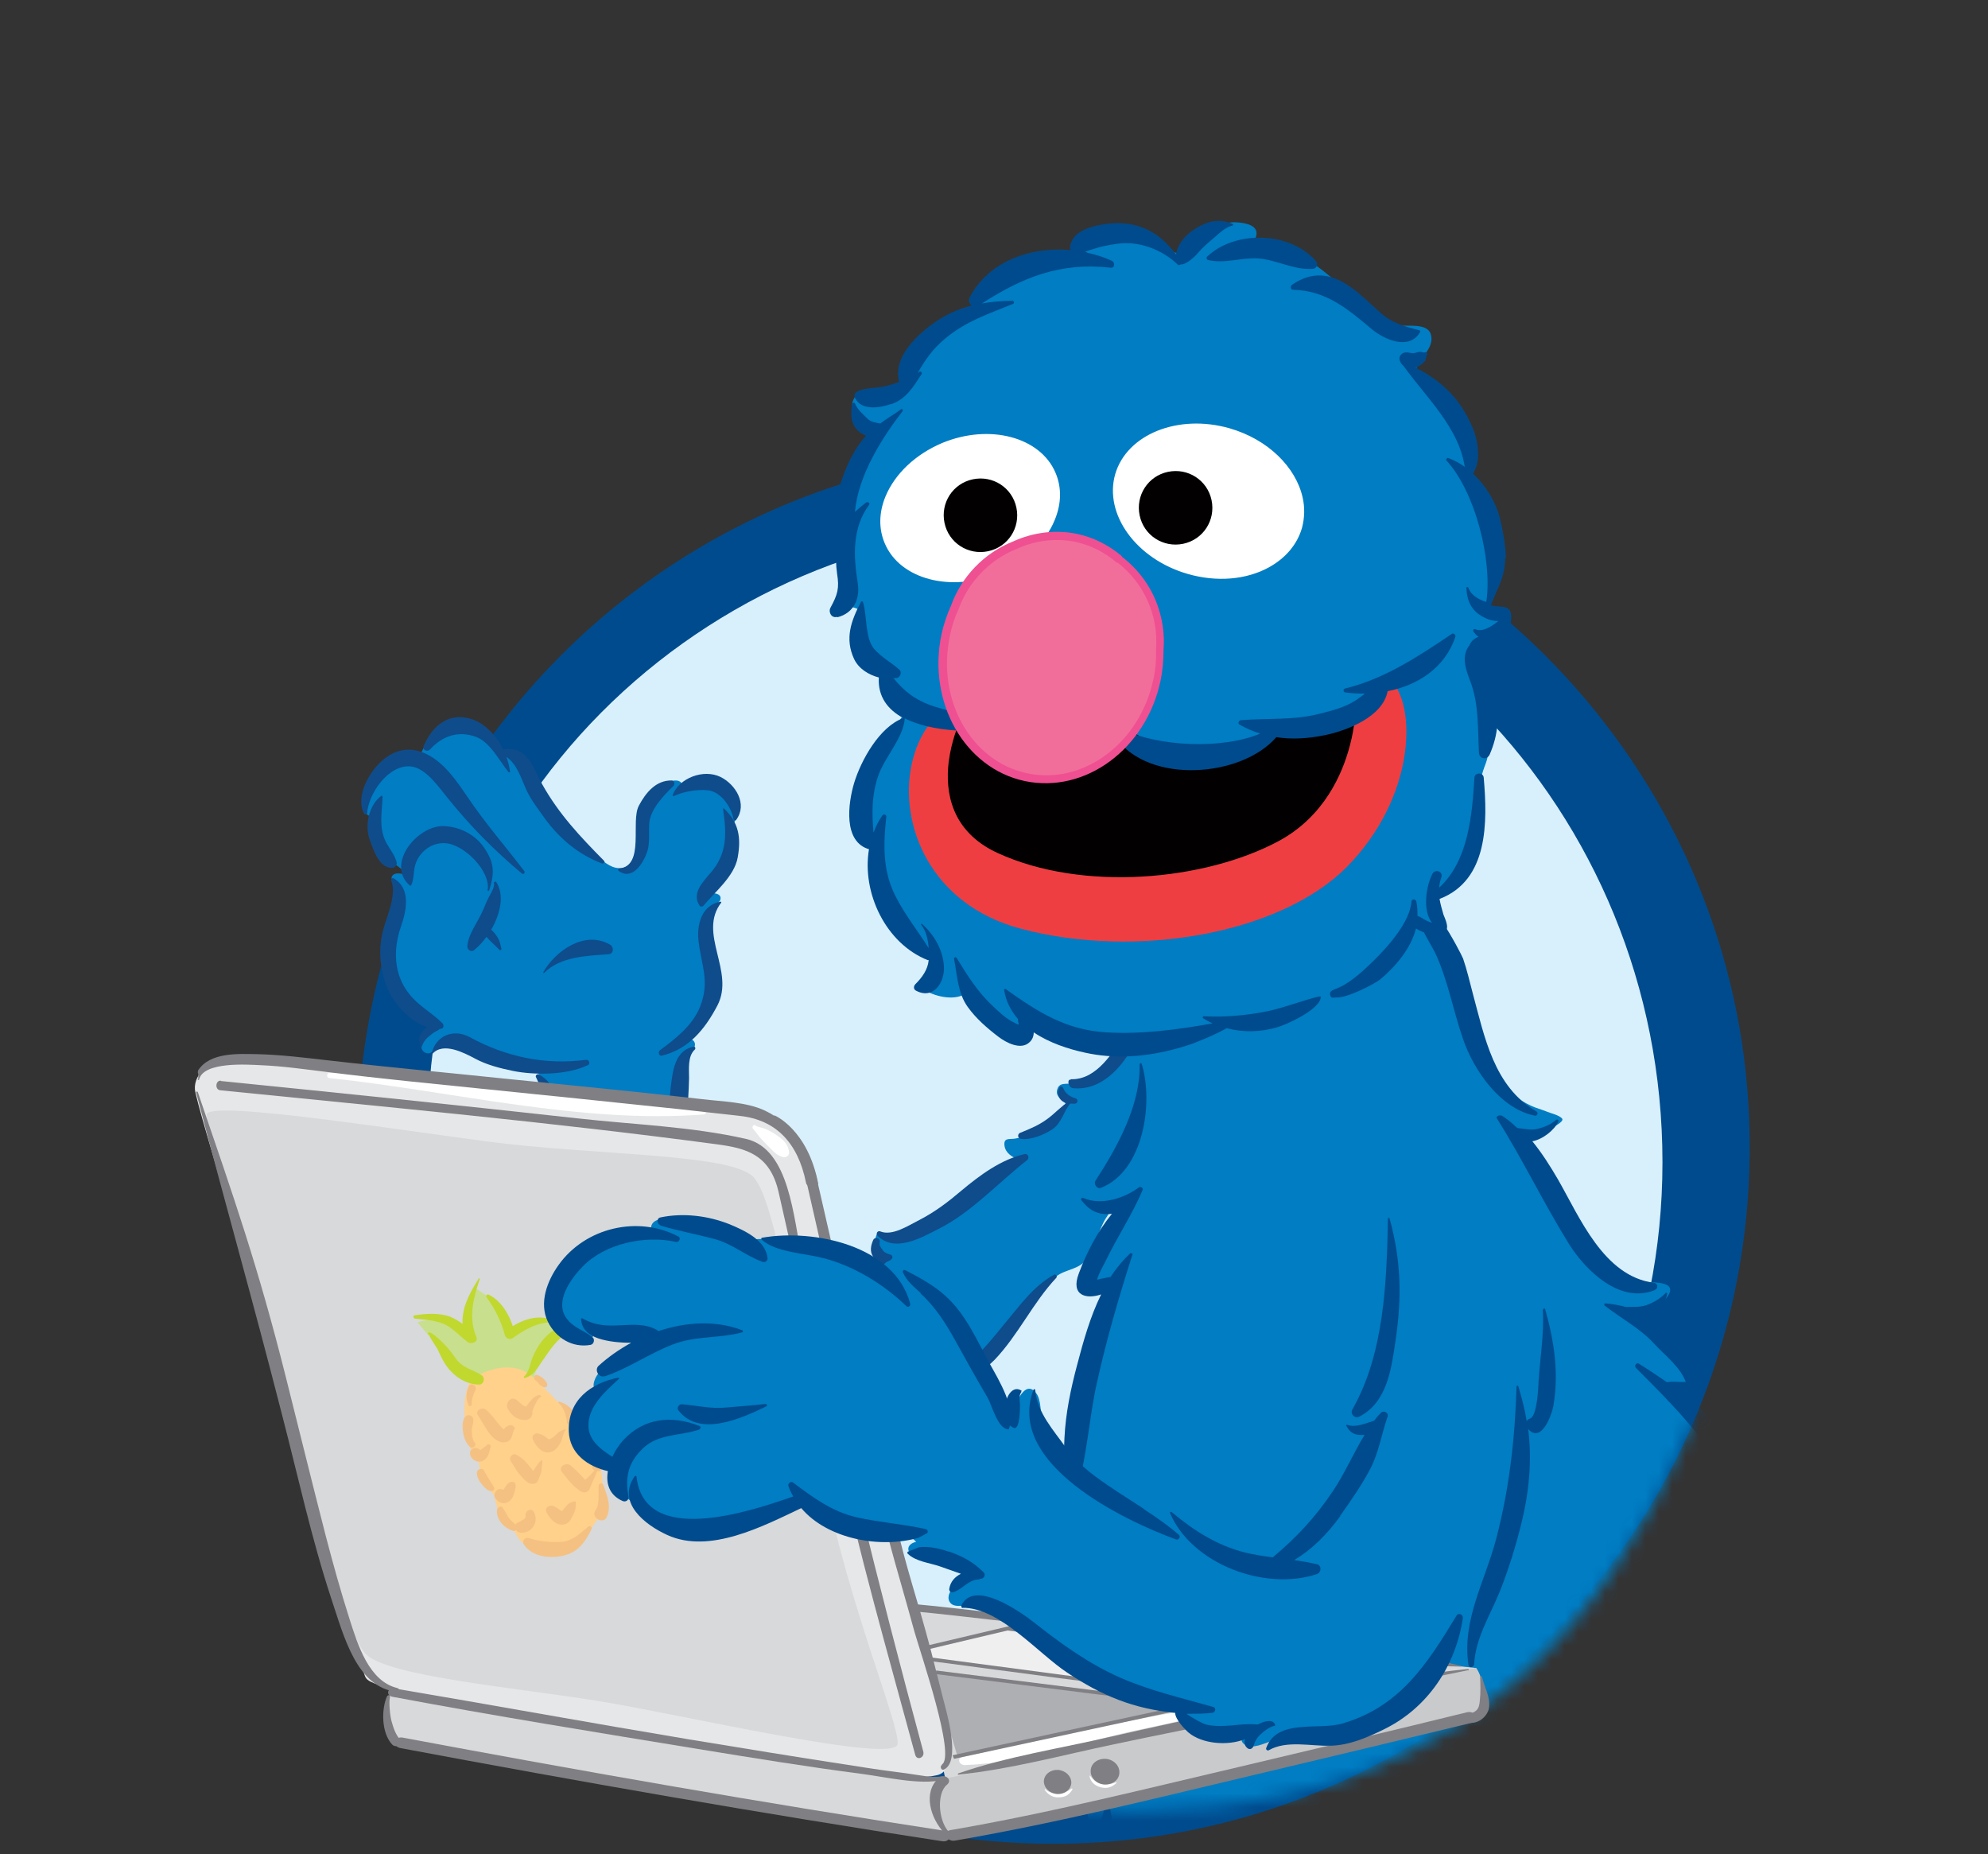 <svg xmlns="http://www.w3.org/2000/svg" width="148" height="138" viewBox="0 0 148 138" fill="none"><rect x="0" y="0" width="148" height="138" fill="#333333" stroke="none"/><path d="M130.096 81.194C132.606 113.14 106.148 139.598 74.202 137.066C49.077 135.066 28.727 114.717 26.773 89.592C24.262 57.668 50.721 31.21 82.644 33.742C107.77 35.72 128.119 56.091 130.096 81.217V81.194Z" fill="#004B8D"></path><path d="M123.765 86.504C123.765 112.674 103.105 132.267 77.757 132.267C52.409 132.267 33.615 111.385 31.971 86.504C30.238 60.401 52.52 39.141 77.868 39.141C103.216 39.141 123.765 60.356 123.765 86.504Z" fill="#D8F0FC"></path><mask id="mask0_644_42702" style="mask-type:luminance" maskUnits="userSpaceOnUse" x="21" y="0" width="113" height="135"><path d="M133.495 71.353C129.151 116.787 112.139 137.341 78.253 134.499C47.418 134.499 23.796 108.43 21.774 71.353C19.664 32.41 46.789 0.686 77.646 0.686C108.503 0.686 133.495 32.321 133.495 71.353Z" fill="white"></path></mask><g mask="url(#mask0_644_42702)"><path d="M84.82 87.281C86.331 85.415 87.886 83.571 88.997 81.394C89.885 79.684 91.263 74.152 87.731 74.374C85.42 74.53 84.665 76.551 83.376 77.995C82.466 79.017 81.199 80.217 79.866 80.617C79.4 80.75 78.822 80.484 78.689 81.172C78.578 81.794 79.422 81.905 79.4 82.416C79.378 82.794 78.578 83.305 78.289 83.505C77.467 84.127 76.579 84.593 75.557 84.749C75.135 84.816 74.713 84.66 74.779 85.26C74.846 85.815 75.335 86.104 75.779 86.304C74.757 86.659 74.068 87.615 73.157 88.237C72.047 88.97 70.847 89.614 69.781 90.391C69.07 90.903 68.381 91.48 67.581 91.835C66.848 92.169 66.115 92.147 65.471 91.636C64.893 92.08 65.182 93.391 65.626 93.835C65.115 93.857 64.538 94.368 64.138 94.657C63.627 95.057 63.138 95.323 62.516 95.568C61.272 96.079 59.939 96.367 58.606 96.523C56.052 96.834 53.408 96.678 53.63 93.413C53.786 91.169 52.164 93.213 51.564 93.657C51.32 92.791 51.675 91.613 51.764 90.747C51.831 90.081 52.231 88.014 51.498 87.592C51.164 87.392 50.764 87.659 50.609 87.97C50.298 86.437 50.609 84.815 50.609 83.26C50.609 82.239 50.542 81.194 50.698 80.195C50.764 79.773 50.831 79.262 51.009 78.884C51.164 78.528 51.52 78.351 51.675 77.995C51.92 77.484 51.409 77.218 50.986 77.284C51.52 77.196 51.986 76.018 52.186 75.618C52.519 74.952 53.097 74.397 53.208 73.619C53.497 71.531 51.631 69.465 53.119 67.465C53.23 67.332 53.563 67.154 53.608 67.021C53.852 66.399 52.83 66.399 52.497 66.621C52.83 66.421 53.208 65.733 53.452 65.399C53.697 65.044 53.963 64.688 54.163 64.311C54.452 63.755 54.785 63.022 54.697 62.378C54.674 62.134 54.408 61.823 54.408 61.623C54.408 61.445 54.652 61.267 54.741 61.067C55.074 60.223 54.363 59.157 53.697 58.69C53.275 58.401 52.808 58.202 52.319 58.202C52.142 58.202 50.831 58.379 50.853 58.601C50.764 57.868 49.965 58.068 49.52 58.335C48.054 59.179 47.854 61.312 47.632 62.8C47.521 63.555 47.21 64.466 46.343 64.6C45.588 64.711 45.077 64.222 44.522 63.8C43.678 63.156 42.878 62.667 42.167 61.845C41.367 60.934 40.59 59.979 39.99 58.935C39.635 58.335 39.301 57.713 38.901 57.135C38.613 56.713 38.302 56.047 37.768 55.913C37.546 55.869 37.435 56.002 37.258 55.891C36.858 55.647 36.724 55.225 36.302 55.002C35.813 54.736 35.325 54.403 34.769 54.292C33.481 54.003 32.037 54.625 31.459 55.825C31.237 56.313 31.237 56.18 30.682 56.313C30.326 56.38 29.904 56.535 29.549 56.647C28.705 56.913 28.016 57.468 27.594 58.246C27.372 58.668 26.705 61.112 27.794 60.667C27.505 61.489 28.016 62.778 28.482 63.489C28.949 64.2 29.838 64.422 30.282 65.155C30.015 65.022 29.349 64.866 29.171 65.244C29.06 65.466 29.393 65.599 29.438 65.821C29.593 66.443 29.66 67.154 29.615 67.799C29.571 68.376 29.26 68.887 29.104 69.442C28.705 70.886 28.882 72.353 29.615 73.619C30.304 74.774 31.415 75.174 32.259 76.151C32.037 75.885 31.415 77.129 31.37 77.262C31.282 77.662 31.282 78.306 31.793 78.395C32.237 78.462 32.37 77.951 32.659 77.751C33.192 77.373 34.37 77.684 34.947 77.906C35.813 78.24 36.591 78.773 37.457 79.151C38.146 79.462 38.924 79.151 39.59 79.484C40.545 79.95 40.745 81.794 40.901 82.683C41.123 83.993 41.234 85.326 41.19 86.637C41.145 88.525 41.19 90.325 41.567 92.169C41.723 92.902 41.967 93.613 42.034 94.368C42.056 94.635 42.012 94.568 41.967 94.835C41.901 95.168 41.856 95.523 41.834 95.901C41.834 96.723 42.034 97.589 42.411 98.322C42.545 98.567 43.811 100.277 44.033 100.166C41.59 101.499 47.188 105.853 48.254 106.475C48.498 106.631 48.987 107.097 49.32 107.053C48.92 107.075 48.654 107.52 48.809 107.875C49.032 108.386 49.765 108.386 50.231 108.43C51.697 108.608 53.297 107.831 54.674 107.475C54.674 107.475 55.141 107.942 55.207 107.986C55.541 108.208 55.963 108.364 56.34 108.475C57.34 108.786 58.407 108.764 59.406 108.475C60.073 108.275 61.339 107.742 61.161 106.831C61.161 106.809 61.161 106.809 61.161 106.831C61.561 107.208 63.116 106.209 63.471 106.053C64.249 105.698 65.049 105.387 65.826 105.009C66.515 104.676 66.937 104.298 67.493 103.81C68.537 102.876 70.07 102.61 70.847 101.344C70.958 101.677 71.025 102.121 71.469 102.143C72.069 102.143 72.935 101.099 73.357 100.699C74.002 100.122 74.624 99.478 75.201 98.811C76.312 97.567 77.267 96.012 78.622 95.012C79.4 94.412 80.377 94.546 81.022 93.568C81.599 92.702 81.777 91.569 82.31 90.703C83.066 89.503 83.932 88.392 84.82 87.281Z" fill="#007DC3"></path><path d="M79.733 80.328C81.666 80.373 82.821 78.351 83.865 76.818C84.154 76.418 84.909 76.685 84.687 77.196C83.865 79.062 82.199 81.217 79.889 80.995C79.555 80.972 79.378 80.328 79.733 80.35V80.328Z" fill="#0F4C8C"></path><path d="M78.867 80.95C78.934 80.817 79.111 80.861 79.156 80.995C79.311 81.394 79.667 81.639 80.067 81.75C80.289 81.817 80.245 82.127 80.022 82.15C79.711 82.15 79.311 82.15 79.045 81.928C78.756 81.683 78.689 81.305 78.867 80.972V80.95Z" fill="#0F4C8C"></path><path d="M75.979 84.305C76.69 84.016 77.29 83.771 77.912 83.327C78.512 82.905 79 82.327 79.645 81.928C79.734 81.883 79.8 81.994 79.734 82.061C79.178 82.683 79.067 83.572 78.334 84.06C77.734 84.46 76.757 84.86 76.024 84.771C75.757 84.749 75.713 84.416 75.957 84.305H75.979Z" fill="#0F4C8C"></path><path d="M52.853 65.022C52.275 65.688 51.475 66.555 52.097 67.421C52.164 67.51 52.297 67.488 52.364 67.421C53.208 66.399 54.674 65.222 54.919 63.822C55.185 62.356 55.008 61.223 53.897 60.179C53.875 60.157 53.808 60.179 53.83 60.223C54.097 62.045 54.163 63.533 52.875 64.999L52.853 65.022Z" fill="#0F4C8C"></path><path d="M48.188 63.378C48.41 62.667 48.276 61.934 48.343 61.201C48.454 60.201 49.432 59.179 50.12 58.513C50.254 58.402 50.231 58.113 50.009 58.09C48.832 58.068 48.076 59.001 47.566 59.957C46.921 61.134 48.032 64.444 46.099 64.644C46.01 64.644 45.988 64.777 46.055 64.822C47.077 65.577 47.921 64.222 48.188 63.356V63.378Z" fill="#0F4C8C"></path><path d="M50.12 59.268C50.898 58.912 51.853 58.735 52.719 58.824C53.697 58.935 54.474 60.134 54.608 60.978C54.608 61.067 54.741 61.112 54.808 61.023C55.674 59.846 54.763 58.379 53.63 57.824C52.386 57.224 50.564 57.891 50.076 59.179C50.076 59.224 50.098 59.268 50.142 59.246L50.12 59.268Z" fill="#0F4C8C"></path><path d="M49.121 78.195C48.965 78.306 49.076 78.64 49.276 78.573C51.276 78.084 52.475 76.618 53.408 74.841C54.741 72.286 51.92 69.487 53.697 67.177C53.697 67.154 53.697 67.11 53.653 67.11C52.231 67.354 51.853 68.82 52.009 70.087C52.231 71.908 52.853 73.064 52.12 74.93C51.564 76.329 50.276 77.329 49.098 78.195H49.121Z" fill="#0F4C8C"></path><path d="M50.587 88.97C50.631 89.103 50.831 89.081 50.853 88.925C51.053 87.037 50.965 85.126 51.12 83.238C51.209 82.239 51.276 81.239 51.298 80.239C51.298 79.573 51.187 78.617 51.72 78.129C51.809 78.04 51.764 77.884 51.631 77.906C50.187 78.195 50.076 79.817 49.92 81.039C49.632 83.66 49.587 86.504 50.587 88.97Z" fill="#0F4C8C"></path><path d="M52.342 94.413C52.342 94.413 52.431 94.235 52.453 94.146C52.498 93.946 52.587 93.768 52.675 93.591C52.809 93.302 52.942 92.902 53.186 92.68C53.342 92.546 53.253 92.258 53.031 92.302C52.587 92.391 52.187 92.702 51.942 93.08C51.942 93.08 51.92 93.124 51.898 93.146C51.853 92.791 51.853 92.435 51.898 92.08C52.031 91.258 52.231 90.436 52.409 89.614C52.609 88.748 52.431 88.014 51.631 87.592C51.32 87.437 51.098 87.881 51.343 88.103C51.92 88.592 51.009 90.836 50.92 91.502C50.809 92.458 51.009 93.413 51.52 94.213C51.52 94.346 51.609 94.457 51.742 94.546C51.876 94.635 52.009 94.635 52.142 94.546C52.142 94.546 52.32 94.435 52.32 94.413H52.342Z" fill="#0F4C8C"></path><path d="M65.249 93.768C63.317 94.724 61.628 95.568 59.451 96.034C58.429 96.256 57.407 96.367 56.363 96.256C54.608 96.056 54.053 94.457 53.72 92.991C53.72 92.946 53.653 92.924 53.631 92.969C52.12 95.257 54.564 97.367 56.719 97.634C60.029 98.034 63.628 96.056 66.005 93.924C66.138 93.879 66.271 93.813 66.36 93.724C66.471 93.635 66.471 93.457 66.316 93.391C66.182 93.346 66.049 93.324 65.916 93.235C65.827 93.191 65.738 93.102 65.694 93.013C65.649 92.969 65.627 92.924 65.583 92.857C65.583 92.88 65.516 92.746 65.494 92.702C65.472 92.613 65.472 92.524 65.494 92.435C65.538 92.147 65.116 92.035 65.005 92.302C64.827 92.702 64.738 93.146 65.005 93.546C65.072 93.635 65.16 93.724 65.249 93.768Z" fill="#0F4C8C"></path><path d="M69.937 91.436C72.314 90.236 74.358 87.992 76.468 86.348C76.668 86.193 76.535 85.838 76.268 85.904C74.513 86.304 72.936 87.481 71.581 88.614C70.559 89.481 69.626 90.192 68.426 90.814C67.627 91.214 66.449 92.013 65.538 91.658C65.316 91.569 65.183 91.836 65.338 91.991C66.649 93.257 68.582 92.124 69.937 91.436Z" fill="#0F4C8C"></path><path d="M42.656 95.19C42.212 93.524 41.745 91.902 41.767 90.147C41.767 88.725 41.856 87.304 41.856 85.882C41.856 84.105 42.034 80.95 40.101 79.973C39.99 79.906 39.835 80.061 39.901 80.172C41.034 82.439 40.634 85.526 40.568 87.948C40.501 90.547 40.745 93.124 42.3 95.323C42.412 95.479 42.723 95.368 42.656 95.168V95.19Z" fill="#0F4C8C"></path><path d="M44.3 103.632C45.633 105.676 48.166 107.675 50.72 107.409C50.965 107.386 50.987 107.053 50.787 106.964C49.054 106.12 47.388 105.542 46.011 104.121C45.366 103.454 43.567 101.41 44.011 100.411C44.256 100.566 44.522 100.699 44.789 100.788C44.989 100.855 45.278 100.655 45.144 100.433C44.7 99.655 44.033 99.078 43.523 98.367C42.9 97.567 41.99 96.056 42.056 95.012C42.056 94.968 42.012 94.946 41.99 94.99C41.079 96.456 42.123 98.811 43.545 100.055C42.345 100.322 43.967 103.099 44.322 103.654L44.3 103.632Z" fill="#0F4C8C"></path><path d="M78.468 94.879C76.89 95.745 75.868 97.256 74.735 98.589C74.202 99.211 72.247 101.855 71.292 101.61C71.07 101.544 70.803 101.81 70.848 102.055C71.248 103.81 73.513 101.744 74.047 101.21C75.824 99.344 76.89 96.967 78.645 95.101C78.734 94.99 78.601 94.812 78.468 94.879Z" fill="#0F4C8C"></path><path d="M71.647 100.011C68.226 103.321 63.538 106.809 58.495 106.475C58.229 106.475 58.118 106.809 58.362 106.92C60.695 107.942 63.938 107.031 66.071 105.92C68.537 104.632 70.692 102.677 71.869 100.166C71.936 100.055 71.758 99.9 71.647 100.011Z" fill="#0F4C8C"></path><path d="M49.054 107.742C48.854 107.675 48.765 107.964 48.854 108.097C50.098 110.052 52.831 109.252 54.275 107.853C54.453 108.764 55.763 109.03 56.563 109.186C58.007 109.452 59.562 109.03 60.562 107.919C60.606 107.875 60.562 107.808 60.495 107.831C59.384 108.275 58.162 108.319 57.007 108.075C56.185 107.897 55.563 107.542 54.808 107.231C54.808 107.231 54.83 107.186 54.852 107.164C54.919 107.075 54.83 106.92 54.697 106.986C53.008 107.92 50.898 108.231 49.054 107.742Z" fill="#0F4C8C"></path><path d="M43.745 79.306C43.967 79.195 43.878 78.862 43.634 78.884C40.546 79.284 37.658 78.662 34.97 77.196C33.726 76.529 32.438 77.107 32.127 78.417C32.127 78.462 32.171 78.462 32.193 78.44C32.993 77.529 34.57 78.373 35.37 78.795C36.236 79.262 37.214 79.506 38.169 79.706C39.813 80.039 42.234 80.017 43.745 79.284V79.306Z" fill="#0F4C8C"></path><path d="M32.393 76.796C32.526 76.729 32.638 76.685 32.749 76.574C32.771 76.574 32.793 76.574 32.815 76.574C33.06 76.574 33.06 76.263 32.926 76.151C32.127 75.352 31.171 74.885 30.46 73.974C29.305 72.53 29.261 70.686 29.838 68.998C30.261 67.799 30.616 66.132 29.305 65.377C29.194 65.31 29.083 65.444 29.128 65.555C29.55 66.599 28.794 68.198 28.528 69.198C28.172 70.575 28.261 71.82 28.683 73.152C29.127 74.508 30.372 75.974 31.793 76.44C31.727 76.507 31.66 76.574 31.593 76.618C31.438 76.773 31.327 76.929 31.238 77.129C31.149 77.396 31.282 77.64 31.282 77.906C31.282 77.973 31.371 78.018 31.393 77.929C31.505 77.573 31.682 77.329 31.971 77.107C32.104 76.996 32.238 76.885 32.393 76.796Z" fill="#0F4C8C"></path><path d="M36.413 66.288C36.813 65.022 36.836 64.244 36.036 63.089C35.369 62.111 34.192 61.512 33.014 61.489C31.059 61.445 28.705 64.311 30.504 65.91C30.549 65.932 30.593 65.91 30.615 65.888C30.86 65.355 30.748 64.755 30.971 64.2C31.326 63.311 32.17 62.711 33.126 62.756C34.525 62.822 36.547 64.822 36.302 66.266C36.302 66.31 36.369 66.332 36.391 66.288H36.413Z" fill="#0F4C8C"></path><path d="M36.925 65.622C36.925 65.622 36.747 65.621 36.769 65.71C36.858 66.021 36.525 66.51 36.392 66.777C36.192 67.132 36.081 67.51 35.903 67.865C35.525 68.71 34.881 69.487 34.792 70.42C34.77 70.687 35.081 70.909 35.303 70.709C35.614 70.465 35.925 70.131 36.214 69.731C36.503 70.065 36.858 70.353 37.169 70.687C37.236 70.753 37.347 70.709 37.325 70.62C37.258 70.309 37.214 70.065 37.058 69.798C36.925 69.576 36.769 69.376 36.569 69.198C37.236 68.043 37.591 66.621 36.925 65.622Z" fill="#0F4C8C"></path><path d="M40.435 72.375C40.435 72.375 40.48 72.464 40.502 72.419C41.746 71.175 43.678 71.153 45.322 71.02C45.722 70.975 45.7 70.465 45.411 70.309C43.523 69.22 41.346 70.775 40.435 72.375Z" fill="#0F4C8C"></path><path d="M28.371 59.246C27.461 59.934 27.127 61.445 27.527 62.511C27.816 63.289 28.216 64.622 29.216 64.6C29.393 64.6 29.593 64.355 29.527 64.177C29.393 63.622 28.971 63.156 28.705 62.623C28.194 61.556 28.438 60.445 28.483 59.312C28.483 59.246 28.416 59.201 28.349 59.246H28.371Z" fill="#0F4C8C"></path><path d="M27.328 60.579C27.394 59.112 28.905 56.891 30.571 57.046C31.726 57.157 32.682 58.624 33.348 59.423C35.014 61.489 36.814 63.311 38.858 65.022C38.968 65.111 39.124 64.955 39.035 64.844C37.613 62.978 36.081 61.223 34.77 59.268C33.992 58.135 33.126 56.846 31.86 56.18C30.704 55.58 29.616 55.691 28.594 56.491C27.528 57.335 26.417 59.268 27.106 60.556C27.15 60.645 27.305 60.645 27.305 60.534L27.328 60.579Z" fill="#0F4C8C"></path><path d="M32.015 55.78C32.925 54.78 34.125 54.358 35.436 54.847C36.502 55.247 37.169 56.624 37.857 57.468C37.902 57.513 37.99 57.468 37.968 57.424C37.924 57.069 37.835 56.713 37.702 56.336C38.524 56.913 38.79 57.935 39.212 58.846C39.568 59.601 40.101 60.268 40.59 60.956C41.678 62.445 43.1 63.622 44.811 64.266C44.922 64.311 45.077 64.155 44.966 64.066C43.189 62.267 41.612 60.601 40.368 58.379C39.612 57.024 39.301 55.514 37.457 55.78C36.991 54.825 36.236 53.981 35.325 53.603C33.547 52.892 32.215 53.936 31.548 55.514C31.415 55.825 31.815 56.002 32.015 55.78Z" fill="#0F4C8C"></path><path d="M93.796 137.777C93.751 137.643 93.707 137.51 93.64 137.377C93.307 136.888 92.974 136.399 92.596 135.911C91.663 134.711 90.663 133.556 89.597 132.49C89.575 132.578 89.531 132.667 89.464 132.712C89.353 132.778 88.775 132.712 88.62 132.756C88.153 132.823 87.687 132.912 87.22 132.934C85.198 133.023 83.51 134.422 81.666 135.178C79.911 135.911 77.956 136.688 76.001 136.133C75.268 135.933 74.735 135.178 74.046 134.933C73.18 134.622 72.958 136.044 73.136 136.71C73.38 137.532 74.135 138.243 74.713 138.821C73.847 138.71 73.091 138.999 72.247 139.154C71.336 139.31 70.425 139.398 69.514 139.643C68.692 139.843 67.871 139.909 67.115 140.265C66.649 140.487 65.849 140.754 65.849 141.353C65.849 142.042 66.693 142.131 67.071 142.486C64.783 142.842 62.85 144.041 61.05 145.441C60.14 146.13 59.207 146.796 58.362 147.529C57.452 148.329 56.741 149.329 55.874 150.151C55.008 150.973 54.808 152.172 54.43 153.283C54.208 153.927 53.764 153.927 53.209 154.061C52.542 154.216 51.964 154.305 51.276 154.238C50.587 154.172 49.765 154.105 49.854 155.038C49.921 155.682 50.343 156.06 50.809 156.46C51.009 156.638 51.12 156.86 51.32 157.06C51.565 157.304 51.964 157.437 52.253 157.615C52.142 157.548 50.409 159.681 50.254 159.881C49.832 160.414 49.565 160.97 49.299 161.592C48.765 162.902 48.365 164.257 47.988 165.613C47.299 168.145 46.766 170.7 45.989 173.188C45.766 173.899 45.544 174.565 45.078 175.143C44.522 175.832 44.011 176.565 43.456 177.276C43.189 177.631 42.878 177.853 42.501 178.031C42.234 178.164 41.59 178.32 41.479 178.631C41.368 178.986 42.167 179.43 42.434 179.519C42.834 179.653 43.278 179.608 43.678 179.675C43.9 179.697 44.456 179.83 44.589 179.542C43.967 181.052 43.611 182.541 43.189 184.14C42.967 184.918 42.723 185.74 42.612 186.539C42.545 187.073 42.59 187.539 42.412 188.028C42.412 188.072 40.968 186.984 40.879 186.895C40.346 186.384 40.057 185.717 39.857 185.029C39.657 184.362 39.724 183.74 39.546 183.074C39.368 182.341 38.88 182.23 38.169 182.585C37.547 182.896 37.369 183.474 37.169 184.051C36.591 182.941 35.592 181.919 34.681 181.074C34.059 180.475 33.237 180.097 32.637 179.453C31.882 178.653 30.349 178.075 29.26 178.009C28.616 177.986 27.95 178.142 27.305 178.275C26.55 178.431 26.017 178.742 25.239 178.386C24.973 178.275 24.817 178.053 24.573 177.898C23.706 177.276 22.974 176.72 21.907 176.498C20.752 176.231 19.441 176.454 18.308 176.765C16.953 177.12 15.953 178.142 14.598 178.409C14.154 178.497 13.732 178.52 13.332 178.475C12.777 178.431 12.399 178.298 12.666 178.986C12.999 179.875 14.043 180.208 14.798 180.608C14.221 181.097 14.287 181.941 14.198 182.629C14.087 183.34 13.932 184.073 14.11 184.784C13.843 185.051 13.465 185.029 13.132 185.162C12.71 185.34 12.354 185.584 12.021 185.917C11.488 186.473 10.911 186.984 10.533 187.65C10.133 188.339 9.911 189.227 9.822 190.027C9.778 190.383 9.733 190.716 9.711 191.071C9.689 191.96 10.044 192.937 10.511 193.67C10.755 194.048 11.821 194.937 12.066 194.115C12.177 194.937 12.71 195.648 13.132 196.359C13.621 197.18 14.198 197.958 14.909 198.602C16.087 199.669 17.708 200.424 19.086 201.201C19.708 201.535 20.263 201.779 20.707 202.334C20.174 202.223 19.352 203.912 19.908 204.289C20.174 204.467 20.663 204.089 20.952 204.023C21.374 203.956 21.818 204.045 22.218 204.267C23.329 204.845 24.484 206.022 25.106 207.089C25.684 208.066 26.35 208.932 27.372 209.532C27.616 209.688 27.861 209.777 28.083 209.954C28.327 210.154 28.505 210.421 28.749 210.599C29.216 210.954 29.705 211.287 30.238 211.554C31.415 212.131 32.815 212.554 34.103 212.798C33.726 213.62 34.614 214.153 35.214 214.464C36.169 214.953 37.102 215.419 38.08 215.819C39.657 216.419 41.212 217.108 42.878 217.396C44.656 217.707 45.922 217.308 47.455 216.53C48.032 216.241 48.588 215.908 49.121 215.575C49.81 215.13 50.498 214.731 51.165 214.286C51.609 217.019 53.764 214.22 54.408 213.064C55.097 211.865 55.43 210.51 55.452 209.155C55.452 208.399 55.63 207.644 55.586 206.866C55.586 206.511 55.519 206.133 55.452 205.778C55.43 205.622 55.319 204.823 55.186 204.778C55.563 204.934 55.985 204.978 56.385 205.067C56.807 205.156 57.007 205.067 57.363 204.8C57.629 204.6 57.985 204.334 57.918 203.956C57.829 203.467 57.363 203.023 57.096 202.668C56.741 202.223 56.452 201.712 56.252 201.179C55.763 199.935 55.697 198.647 55.452 197.358C55.319 196.625 55.275 195.848 55.275 195.092C55.275 193.582 55.519 192.071 55.808 190.583C56.052 189.361 56.341 188.161 56.585 186.961C56.696 186.451 56.674 185.962 56.785 185.451C56.941 184.807 57.096 184.162 57.23 183.518C57.296 183.163 57.407 182.518 57.23 182.207C57.718 182.852 58.94 183.029 59.651 182.829C60.295 182.674 60.206 182.652 60.162 182.052C60.095 181.074 59.673 180.075 59.762 179.119C59.851 177.92 60.073 176.72 60.317 175.543C60.54 174.521 60.584 173.543 60.851 172.544C60.895 172.344 61.028 171.7 61.273 171.588C61.473 171.522 61.695 171.944 61.872 172.099C62.161 172.322 63.494 173.144 63.627 172.455C63.672 172.188 63.383 171.744 63.294 171.522C62.561 169.522 62.717 167.234 63.694 165.346C64.072 164.613 64.361 163.791 64.738 163.058C65.138 162.28 65.605 161.547 66.049 160.792C67.049 159.103 68.382 157.904 69.737 156.504C70.092 156.149 70.425 155.616 70.847 155.349C70.559 156.349 71.425 158.237 72.069 156.66C72.291 156.104 72.558 155.505 72.825 154.949C73.025 154.483 73.269 154.038 73.602 153.639C74.002 153.15 75.624 151.883 76.312 152.083C76.401 152.106 76.424 153.083 76.446 153.239C76.512 153.572 76.668 153.949 77.001 154.083C77.312 154.216 77.423 153.994 77.579 153.75C78.578 152.194 80 151.373 81.422 150.284C82.866 149.151 84.132 148.418 85.887 147.907C86.909 147.618 87.731 147.218 88.686 146.752C89.686 146.263 90.775 145.863 91.819 145.485C92.863 145.108 93.974 144.797 95.062 144.686C94.773 142.375 94.484 140.043 93.751 137.821L93.796 137.777Z" fill="#007DC3"></path><path d="M89.153 132.045C87.087 131.912 84.732 132.801 83.044 133.445C80.4 134.467 77.823 136.644 74.913 135.555C74.735 135.489 74.602 135.689 74.669 135.844C75.58 137.755 78.468 136.999 80.045 136.533C83.355 135.555 86.71 133.2 90.286 133.178C89.909 132.778 89.531 132.401 89.153 132.023V132.045Z" fill="#004B8D"></path><path d="M131.984 121.848C131.784 119.738 130.785 117.827 130.296 115.85C131.829 115.65 130.229 111.763 129.963 111.118C129.629 110.274 129.452 109.341 129.096 108.497C128.696 107.52 127.741 106.675 127.052 105.898C126.364 105.12 125.542 104.409 124.898 103.565C125.475 103.765 125.986 103.543 126.231 102.988C126.542 102.299 126.186 102.01 125.786 101.455C125.209 100.655 124.52 99.989 123.831 99.322C123.32 98.811 122.987 98.167 122.298 97.856C122.987 97.523 123.609 97.212 124.098 96.567C124.853 95.546 123.676 95.479 122.943 95.434C121.876 95.39 121.432 95.279 120.61 94.635C120.166 94.279 119.588 94.013 119.233 93.591C117.033 90.903 114.99 87.926 113.679 84.704C113.879 84.638 116.678 83.638 116.278 83.238C116.056 82.994 115.434 82.861 115.123 82.727C114.745 82.572 114.368 82.483 113.99 82.305C113.035 81.861 112.457 81.372 111.813 80.506C110.88 79.262 109.969 78.306 109.613 76.729C108.991 73.93 109.48 70.975 107.214 68.909C105.215 67.088 102.527 65.466 99.817 64.977C96.84 64.444 93.774 64.622 91.108 66.088C89.331 67.066 87.554 68.154 86.621 69.953C85.776 71.575 85.354 73.286 85.088 75.041C84.799 76.974 85.332 78.862 85.154 80.794C85.021 82.438 84.31 84.438 83.533 85.904C83.088 86.726 82.511 87.437 82 88.214C81.555 88.903 81.089 89.503 82.089 89.658C82.511 89.725 83.377 89.303 83.644 89.725C83.977 90.214 82.888 91.591 82.644 92.058C82.222 92.835 81.733 93.657 81.445 94.479C81.111 95.368 81.133 95.501 81.955 95.768C82.733 96.012 82.8 95.856 82.578 96.901C82.422 97.678 82.178 98.478 81.955 99.233C81.4 101.055 81.267 102.899 80.889 104.743C80.445 106.897 79.912 108.852 79.912 111.096C79.912 113.073 79.134 115.073 79.067 117.161C79.001 119.027 79.067 120.693 78.623 122.47C78.246 124.026 77.201 125.403 76.913 126.891C77.668 127.224 78.556 127.002 79.29 126.802C79.467 129.69 79.401 132.401 80.245 135.133C80.6 136.244 81.067 137.377 81.755 138.399C83.466 140.931 84.71 143.486 86.865 145.708C88.042 146.352 89.131 147.152 90.286 147.907C90.819 148.262 91.53 148.507 92.019 148.862C92.263 149.04 92.441 149.329 92.73 149.44C92.996 149.551 93.396 149.44 93.618 149.551C94.063 149.795 94.129 150.662 94.751 150.639C95.196 150.639 95.951 149.64 96.551 149.506C97.862 149.218 99.239 150.084 100.527 150.44C103.349 151.239 107.059 150.706 109.747 149.929C110.969 149.573 112.124 148.773 113.368 149.018C114.745 149.284 115.678 149.418 117.078 148.907C118.233 148.485 118.966 147.64 119.921 146.929C120.366 146.596 120.921 146.085 121.41 145.908C122.054 145.685 122.787 146.219 123.476 146.085C124.32 145.93 124.542 145.241 124.986 144.575C125.631 143.575 125.808 142.175 126.653 141.331C127.252 141.642 128.585 142.731 129.052 141.731C129.385 140.998 128.408 140.243 128.097 139.665C127.475 138.488 128.519 138.177 129.119 137.266C130.74 134.867 131.673 131.49 131.94 128.646C132.162 126.336 132.251 124.114 132.029 121.782L131.984 121.848Z" fill="#007DC3"></path><path d="M84.843 79.217C84.91 82.283 83.155 85.415 81.555 87.881C81.4 88.126 81.666 88.525 81.955 88.414C85.132 87.17 85.887 82.105 84.999 79.195C84.976 79.106 84.843 79.128 84.865 79.195L84.843 79.217Z" fill="#004B8D"></path><path d="M107.281 68.51C106.547 67.421 105.792 66.555 105.414 66.954C104.815 67.621 106.503 70.242 106.814 70.864C107.792 72.908 108.169 75.196 108.924 77.351C109.724 79.684 111.701 82.527 114.256 83.038C114.434 83.083 114.545 82.838 114.389 82.727C111.213 80.883 110.524 77.196 109.635 73.908C109.413 73.064 109.213 72.197 108.924 71.353C108.836 71.131 108.103 69.687 107.303 68.51H107.281Z" fill="#004B8D"></path><path d="M123.187 96.012C123.476 95.901 123.431 95.523 123.12 95.479C119.388 94.99 117.611 90.614 115.989 87.792C115.434 86.837 114.79 85.815 114.079 84.949C114.878 84.793 115.723 84.105 116.011 83.483C116.056 83.371 115.945 83.283 115.856 83.349C115.478 83.683 114.967 83.905 114.479 84.016C113.99 84.149 113.523 84.016 113.035 83.971C112.901 83.971 112.612 83.616 112.501 83.549C112.346 83.416 112.19 83.305 112.035 83.194C111.946 83.127 111.813 83.016 111.679 83.016C111.568 83.016 111.346 83.105 111.435 83.238C113.368 86.304 114.923 89.57 116.833 92.635C118.122 94.657 120.632 97.034 123.165 96.034L123.187 96.012Z" fill="#004B8D"></path><path d="M128.497 140.287C128.23 139.843 128.03 139.176 127.941 138.554C131.385 135.222 133.006 131.246 133.028 126.358C133.028 122.87 132.673 118.96 130.896 115.895C130.918 115.872 130.94 115.85 130.962 115.828C132.473 113.607 130.363 110.185 129.207 108.142C128.252 106.453 126.986 105.143 125.564 103.987C125.853 104.01 126.142 104.01 126.453 103.987C126.742 103.943 126.986 103.61 126.964 103.321C126.853 101.721 125.653 100.522 124.587 99.455C124.076 98.944 123.498 98.478 122.876 98.1C123.543 97.745 123.965 97.034 124.12 96.301C124.12 96.234 124.053 96.19 124.009 96.234C123.609 96.656 123.12 96.945 122.565 97.145C122.032 97.323 121.543 97.256 121.032 97.278C120.543 97.145 120.033 97.056 119.522 97.012C119.411 97.012 119.41 97.123 119.477 97.189C120.677 98.123 122.143 98.9 123.165 100.033C123.898 100.833 125.098 101.744 125.498 102.854C125.053 102.899 124.564 102.788 124.12 102.877C124.12 102.877 124.12 102.877 124.098 102.877C123.409 102.41 122.721 101.944 122.01 101.499C121.832 101.388 121.632 101.655 121.788 101.81C125.075 105.12 129.63 109.519 129.963 114.54C129.407 113.873 128.763 113.251 127.986 112.718C127.786 112.585 127.563 112.851 127.675 113.029C132.029 120.516 133.028 130.335 127.919 137.643C127.919 137.532 127.919 137.444 127.963 137.333C127.963 137.244 127.874 137.199 127.808 137.266C127.475 137.71 127.253 138.199 127.164 138.688C127.164 138.732 127.141 138.776 127.141 138.821C127.075 139.287 127.097 139.798 127.23 140.309C127.364 140.82 127.608 141.287 128.008 141.62C128.03 141.62 128.052 141.664 128.097 141.687C127.697 141.82 127.141 141.576 126.786 141.398C126.697 140.687 126.408 140.021 125.92 139.31C125.853 139.221 125.697 139.265 125.742 139.399C126.275 141.553 124.387 144.153 123.076 145.708C122.987 145.819 122.943 145.93 123.032 146.041C123.143 146.174 123.365 146.13 123.52 146.13C124.165 146.174 124.742 145.552 125.209 145.175C125.786 144.708 126.231 144.086 126.497 143.397C126.653 143.02 126.742 142.664 126.786 142.331C127.097 142.642 127.452 142.797 127.986 142.82C128.63 142.82 129.385 142.398 129.585 141.798C129.807 141.109 128.83 140.776 128.563 140.309L128.497 140.287Z" fill="#004B8D"></path><path d="M126.964 123.67C129.096 123.315 126.297 119.072 125.786 118.338C125.742 118.294 125.675 118.338 125.697 118.383C126.186 119.338 127.808 122.204 126.697 123.07C126.386 123.292 126.564 123.737 126.964 123.67Z" fill="#004B8D"></path><path d="M125.497 122.27C126.719 124.47 126.297 126.936 125.608 129.224C125.497 129.557 125.986 129.735 126.164 129.446C127.696 127.091 127.274 124.359 125.675 122.159C125.608 122.048 125.43 122.159 125.497 122.27Z" fill="#004B8D"></path><path d="M123.343 134.778C124.387 133.978 125.742 132.845 125.697 131.401C125.697 131.112 125.186 131.001 125.142 131.334C124.986 132.534 123.742 133.467 122.898 134.2C122.587 134.467 123.009 135.022 123.343 134.778Z" fill="#004B8D"></path><path d="M84.199 93.235C83.599 93.79 83.11 94.39 82.666 95.057C82.644 95.057 82.621 95.057 82.577 95.057C82.399 95.101 82.222 95.123 82.044 95.168C81.955 95.168 81.866 95.212 81.777 95.234C81.733 95.234 81.71 95.234 81.666 95.234C81.822 94.768 82.088 94.279 82.31 93.857C83.177 92.058 84.287 90.414 85.065 88.57C85.132 88.436 84.932 88.281 84.799 88.37C83.688 89.192 81.999 89.747 80.644 89.17C80.533 89.125 80.422 89.236 80.511 89.347C81 89.947 81.444 90.303 82.266 90.369C82.444 90.369 82.599 90.369 82.777 90.347C81.71 91.658 80.911 93.191 80.311 94.79C79.689 96.434 80.866 96.723 81.977 96.345C81.155 98.011 80.644 99.855 80.178 101.632C79.711 103.387 79.334 105.187 79.245 107.031C79.2 108.03 79.134 109.363 79.467 110.452C79.578 110.83 79.756 111.185 79.978 111.474C80.933 108.764 81.022 105.742 81.666 102.899C82.377 99.677 83.31 96.501 84.31 93.368C84.332 93.302 84.243 93.257 84.176 93.302L84.199 93.235Z" fill="#004B8D"></path><path d="M91.575 148.396C88.975 147.04 86.754 145.019 85.11 142.62C83.377 140.065 83.244 137.444 82.622 134.533C82.578 134.356 82.333 134.378 82.266 134.533C80.245 140.22 85.132 148.596 91.375 149.062C91.73 149.084 91.864 148.551 91.552 148.396H91.575Z" fill="#004B8D"></path><path d="M77.335 125.892C79.6 125.025 80 121.804 79.978 119.76C79.934 116.494 79.912 113.784 81.111 110.674C81.156 110.563 81 110.519 80.933 110.585C78.956 112.162 78.534 114.251 78.179 116.583C77.779 119.316 78.978 123.07 77.046 125.425C76.89 125.625 77.046 126.003 77.312 125.892H77.335Z" fill="#004B8D"></path><path d="M80.378 125.647C80.4 125.403 80.423 125.158 80.445 124.936C80.445 124.781 80.2 124.714 80.134 124.847C80.045 125.003 79.978 125.181 79.912 125.336C79.645 125.403 79.467 125.558 79.245 125.714C78.934 125.914 78.623 125.98 78.268 126.069C78.134 126.114 77.979 126.136 77.846 126.18C77.734 126.203 77.623 126.114 77.49 126.18C77.446 126.18 77.379 126.225 77.335 126.247C77.224 126.314 77.201 126.314 77.29 126.247C77.201 126.18 77.112 126.18 77.001 126.158C76.735 126.158 76.646 126.514 76.868 126.647C76.957 126.691 77.001 126.869 77.09 126.936C77.157 127.002 77.29 127.025 77.357 127.091C77.646 127.402 78.223 127.424 78.601 127.402C78.823 127.402 79.001 127.336 79.178 127.291C78.179 130.757 78.579 134.533 81.156 137.377C81.333 137.577 81.711 137.377 81.6 137.11C80.289 133.489 79.978 129.535 80.356 125.736L80.378 125.647Z" fill="#004B8D"></path><path d="M63.05 37.719C63.094 38.652 62.917 39.607 62.917 40.54C62.917 41.518 63.072 42.517 62.895 43.495C62.828 43.85 62.517 44.517 62.672 44.872C62.895 45.383 62.917 45.094 63.406 45.183C64.627 45.45 63.717 45.916 63.872 46.783C63.983 47.449 64.161 48.093 64.516 48.671C64.894 49.249 65.383 49.626 65.938 50.026C65.716 50.537 65.983 51.137 66.227 51.559C66.36 51.781 66.493 52.026 66.649 52.203C66.827 52.403 67.071 52.537 67.227 52.759C67.427 53.003 67.249 53.203 67.071 53.47C66.56 54.225 65.871 54.869 65.361 55.624C64.872 56.38 64.494 57.38 64.272 58.246C63.916 59.557 63.65 61.112 64.627 62.267C64.761 62.422 65.272 62.645 65.338 62.733C65.427 62.889 65.272 63.267 65.272 63.467C65.227 64.2 65.427 64.933 65.583 65.644C65.894 66.977 66.471 68.954 67.649 69.798C68.515 70.42 70.048 70.598 69.781 72.042C69.581 73.108 67.604 73.175 69.248 73.908C70.159 74.308 71.603 74.508 72.269 73.597C72.736 75.219 74.291 77.196 76.379 76.64C76.313 76.463 76.335 76.196 76.246 75.996C80.045 78.018 85.71 78.817 89.508 76.618C90.73 75.907 91.419 75.707 92.863 75.529C94.04 75.374 95.262 75.418 96.418 75.218C97.239 75.063 98.061 74.752 98.728 74.263C99.372 73.819 100.039 73.53 100.727 73.152C102.193 72.375 103.46 71.353 104.437 69.998C104.659 69.687 104.837 69.376 105.037 69.065C105.281 68.665 105.237 68.665 105.659 68.709C106.214 68.754 106.725 69.243 107.236 68.754C107.147 68.176 106.836 67.643 106.903 67.043C106.948 66.599 106.97 66.643 107.392 66.399C108.702 65.599 109.325 63.666 109.658 62.245C110.08 60.49 109.88 58.757 110.524 57.046C110.635 56.758 110.746 56.469 110.769 56.158C110.902 55.002 110.657 53.581 110.369 52.448C110.08 51.359 109.636 50.293 109.413 49.182C109.014 47.338 110.08 47.494 111.368 46.849C113.412 45.805 111.568 45.672 110.524 45.228C110.524 45.228 111.502 42.406 111.524 42.118C111.613 40.985 111.013 39.585 110.702 38.496C110.435 37.563 110.258 36.008 109.191 35.631C110.902 33.987 108.48 30.432 107.303 29.277C106.859 28.833 105.459 28.277 105.437 27.544C105.437 26.878 106.548 26.167 106.57 25.256C106.57 24.923 106.481 24.701 106.303 24.545C105.748 24.057 104.482 24.345 103.682 24.19C102.393 23.901 100.927 22.346 99.994 21.457C97.95 19.525 96.151 18.281 93.263 18.081C94.018 16.992 93.152 16.614 92.063 16.548C90.086 16.415 89.553 18.636 87.842 18.836C87.331 18.903 86.598 18.325 86.132 18.147C85.399 17.858 84.51 17.614 83.733 17.503C82.799 17.348 81.622 17.436 80.778 17.925C80.378 18.147 79.334 19.014 79.867 19.436C78.556 19.325 77.09 19.636 75.846 20.08C74.98 20.391 74.291 20.769 73.625 21.413C73.225 21.791 71.958 22.924 72.314 23.501C71.07 23.812 69.515 24.234 68.626 25.167C68.026 25.789 67.449 26.722 67.315 27.611C67.182 28.455 67.271 28.833 66.36 29.122C65.627 29.366 64.028 28.877 63.605 29.61C62.983 30.677 64.228 31.166 64.694 31.876C65.272 32.787 64.472 33.187 63.983 33.987C63.183 35.275 63.028 36.231 63.072 37.675L63.05 37.719Z" fill="#007DC3"></path><path d="M97.062 39.341C96.173 42.406 92.308 43.962 88.398 42.828C84.488 41.696 82.044 38.319 82.933 35.253C83.822 32.187 87.687 30.632 91.597 31.765C95.507 32.898 97.95 36.275 97.062 39.341Z" fill="white"></path><path d="M82.799 35.231C81.91 38.341 84.399 41.807 88.353 42.962C90.575 43.606 92.863 43.406 94.618 42.429C95.906 41.718 96.795 40.651 97.15 39.385C98.039 36.275 95.551 32.809 91.596 31.654C87.642 30.521 83.688 32.121 82.777 35.231H82.799ZM88.42 42.718C84.576 41.607 82.177 38.274 83.021 35.298C83.888 32.321 87.709 30.788 91.53 31.876C94.395 32.698 96.462 34.764 96.972 37.008C97.15 37.764 97.128 38.541 96.928 39.296C96.573 40.518 95.728 41.518 94.507 42.206C92.796 43.162 90.575 43.34 88.42 42.718Z" fill="#007DC3"></path><path d="M65.716 40.518C66.893 43.295 70.781 44.339 74.38 42.851C77.979 41.362 79.956 37.897 78.756 35.12C77.579 32.343 73.691 31.299 70.092 32.787C66.493 34.276 64.516 37.741 65.716 40.518Z" fill="white"></path><path d="M65.538 40.585C66.76 43.451 70.759 44.539 74.447 43.006C76.535 42.14 78.134 40.629 78.867 38.83C79.4 37.519 79.423 36.231 78.912 35.053C77.69 32.187 73.691 31.099 70.004 32.632C67.915 33.498 66.316 35.009 65.583 36.808C65.049 38.119 65.027 39.407 65.538 40.585ZM70.159 32.965C73.669 31.521 77.446 32.521 78.579 35.187C79.045 36.275 79.023 37.475 78.534 38.674C77.846 40.385 76.29 41.829 74.291 42.673C70.781 44.117 67.004 43.117 65.871 40.452C65.405 39.363 65.427 38.163 65.916 36.964C66.627 35.253 68.16 33.809 70.159 32.965Z" fill="#007DC3"></path><path d="M70.315 38.919C70.626 40.407 72.07 41.34 73.558 41.029C75.046 40.718 75.98 39.274 75.668 37.786C75.357 36.297 73.913 35.364 72.425 35.675C70.937 35.986 70.004 37.43 70.315 38.919Z" fill="#020000"></path><path d="M84.843 38.363C85.154 39.852 86.598 40.785 88.086 40.474C89.575 40.163 90.508 38.719 90.197 37.23C89.886 35.742 88.442 34.809 86.953 35.12C85.465 35.431 84.532 36.875 84.843 38.363Z" fill="#020000"></path><path d="M70.87 52.959C67.382 57.091 70.715 63.156 74.824 65.71C79.201 68.443 85.199 68.132 90.086 67.399C94.129 66.777 98.55 65.555 100.727 61.778C102.505 58.735 102.505 55.225 101.905 51.848C100.283 53.647 97.995 53.847 95.862 53.981C94.929 54.025 94.996 54.203 94.24 54.736C93.196 55.469 91.997 55.825 90.73 55.958C88.931 56.136 86.732 55.802 85.132 54.958C84.244 54.492 83.755 53.958 82.711 54.003C80.889 54.047 79.223 54.958 77.335 54.78C75.18 54.58 73.136 53.625 71.003 53.336" fill="#020000"></path><path d="M103.482 50.515L102.394 51.093C102.394 51.093 103.016 52.048 100.883 53.136C100.883 53.136 100.861 54.092 100.505 55.447C99.95 57.602 98.573 60.779 95.196 62.6C89.686 65.555 80.6 66.399 74.269 63.489C70.781 61.889 70.359 58.912 70.626 56.713C70.826 55.136 71.359 53.936 71.359 53.936L69.204 53.892C68.56 54.714 68.115 55.758 67.871 56.891C66.916 61.312 69.204 67.332 76.024 69.132C84.599 71.397 95.285 69.509 100.239 64.555C102.771 62 104.126 58.979 104.549 56.313C104.948 53.803 104.549 51.648 103.504 50.559L103.482 50.515Z" fill="#EF3E42"></path><path d="M112.056 41.54C112.056 42.984 111.457 43.806 110.99 45.05C111.79 45.272 112.59 44.895 112.501 46.116C112.39 47.383 111.101 48.071 110.079 47.405C109.924 47.294 109.791 47.16 109.679 46.983C109.635 46.916 109.724 46.783 109.813 46.827C110.346 47.072 110.99 46.672 111.546 46.227C111.212 46.227 110.857 46.139 110.59 46.005C109.613 45.561 109.213 44.828 109.168 43.762C109.168 43.673 109.28 43.673 109.324 43.762C109.502 44.295 110.079 44.628 110.657 44.806C110.657 44.783 110.657 44.761 110.657 44.739C111.101 41.696 109.835 36.63 107.702 34.298C107.613 34.209 107.702 34.053 107.836 34.098C109.724 34.787 111.301 36.83 111.723 38.808C111.857 39.43 111.99 40.096 112.056 40.74C112.056 40.74 112.123 41.251 112.101 41.54H112.056Z" fill="#004B8D"></path><path d="M83.644 54.314C83.199 54.092 82.822 54.558 83.11 54.958C85.576 58.379 92.419 57.868 95.018 54.869C96.173 55.047 97.373 54.98 98.661 54.714C100.349 54.358 102.949 53.336 103.304 51.448C105.548 51.004 107.569 49.715 108.347 47.405C108.391 47.249 108.214 47.094 108.08 47.183C105.615 48.849 103.06 50.537 100.127 51.248C99.972 51.293 99.994 51.515 100.15 51.537C100.616 51.604 101.105 51.626 101.616 51.626C101.394 51.803 101.149 51.981 100.883 52.159C100.105 52.648 99.172 52.892 98.283 53.114C96.351 53.625 94.351 53.447 92.396 53.603C92.241 53.603 92.108 53.847 92.285 53.936C92.796 54.225 93.307 54.447 93.818 54.603C90.952 55.802 86.243 55.558 83.621 54.314H83.644Z" fill="#004B8D"></path><path d="M64.694 63.2C64.139 66.466 65.961 70.242 69.071 71.464C69.093 71.464 69.115 71.464 69.137 71.464C69.071 72.175 68.649 72.752 68.138 73.263C68.004 73.397 68.004 73.641 68.182 73.73C69.493 74.441 70.359 73.108 70.27 71.886C70.181 70.664 69.537 69.576 68.649 68.776C68.604 68.732 68.538 68.776 68.582 68.843C68.96 69.309 69.093 69.953 69.137 70.575C68.338 69.287 67.36 68.087 66.671 66.71C65.694 64.799 65.761 62.844 65.983 60.779C65.983 60.623 65.783 60.578 65.694 60.69C65.405 61.09 65.205 61.512 65.028 61.978C64.916 60.556 64.872 59.268 65.361 57.802C65.85 56.335 67.227 55.002 67.36 53.47C69.426 54.514 72.603 54.536 74.336 54.225C74.713 54.158 74.602 53.67 74.291 53.603C72.67 53.359 71.092 53.07 69.537 52.581C68.182 52.137 67.316 51.47 66.516 50.471C66.605 50.471 66.671 50.471 66.76 50.471C67.027 50.426 67.16 50.026 66.96 49.849C66.338 49.293 65.627 48.938 65.072 48.294C64.383 47.471 64.561 45.828 64.25 44.828C64.25 44.761 64.117 44.717 64.094 44.806C63.361 46.205 62.873 47.516 63.584 49.049C63.917 49.76 64.65 50.226 65.427 50.426C65.339 51.848 66.094 52.825 67.249 53.447C65.472 54.092 64.094 56.602 63.584 58.29C63.139 59.779 62.739 62.689 64.739 63.222L64.694 63.2Z" fill="#004B8D"></path><path d="M110.902 56.158C112.19 53.203 111.213 50.604 109.525 48.094C109.48 48.027 109.391 48.027 109.347 48.094C108.747 48.938 109.169 49.937 109.502 50.826C110.102 52.47 110.013 54.292 110.102 56.024C110.124 56.491 110.702 56.602 110.902 56.158Z" fill="#004B8D"></path><path d="M98.328 74.197C98.328 73.997 95.551 75.041 94.374 75.263C92.863 75.574 91.175 75.729 89.62 75.641C89.531 75.641 89.509 75.752 89.575 75.796C89.797 75.929 90.042 76.063 90.264 76.174C87.665 76.64 84.977 76.996 82.355 76.84C79.334 76.662 77.246 75.307 74.869 73.619C74.802 73.575 74.736 73.619 74.758 73.708C74.891 74.552 75.269 75.241 75.78 75.841C75.78 76.263 76.069 76.418 75.402 76.063C74.847 75.774 74.38 75.33 73.936 74.907C72.803 73.863 72.025 72.619 71.225 71.309C71.159 71.198 71.003 71.264 71.026 71.375C71.27 72.597 71.292 73.908 72.047 74.952C72.67 75.818 73.492 76.529 74.336 77.173C74.891 77.596 76.002 78.195 76.646 77.573C76.868 77.373 76.957 77.107 76.957 76.84C78.112 77.618 79.534 78.084 80.778 78.351C82.866 78.817 85.088 78.684 87.198 78.151C87.198 78.151 88.531 77.818 89.153 77.529C89.909 77.24 90.642 76.907 91.33 76.529C92.575 76.862 93.863 76.818 95.085 76.463C95.596 76.329 98.395 75.13 98.328 74.152V74.197Z" fill="#004B8D"></path><path d="M83.532 41.407C82.533 40.563 81.422 40.007 80.2 39.741C78.601 39.407 76.934 39.607 75.379 40.318C73.247 41.185 71.581 42.917 70.803 45.072C70.492 45.761 70.248 46.494 70.092 47.205C69.026 52.27 71.803 57.18 76.29 58.135C80.8 59.09 85.332 55.736 86.398 50.671C86.554 49.938 86.62 49.16 86.62 48.382C86.687 47.56 86.62 46.761 86.443 45.983C86.043 44.184 85.021 42.584 83.51 41.429L83.532 41.407Z" fill="#EF5091"></path><path d="M83.155 41.895C82.244 41.096 81.2 40.585 80.089 40.34C78.623 40.029 77.09 40.207 75.646 40.874C73.669 41.673 72.114 43.295 71.381 45.294C71.07 45.961 70.848 46.65 70.714 47.338C69.715 52.092 72.292 56.669 76.468 57.557C80.645 58.446 84.865 55.313 85.865 50.559C86.021 49.871 86.087 49.138 86.065 48.36C86.065 48.36 86.065 48.316 86.065 48.294C86.243 45.805 85.177 43.406 83.199 41.873L83.155 41.895Z" fill="#F16E9A"></path><path d="M110.457 57.868C110.413 57.468 109.791 57.491 109.769 57.868C109.591 60.69 109.324 64.044 107.147 66.066C107.147 65.821 107.214 65.555 107.303 65.31C107.458 64.866 106.858 64.644 106.636 65.044C106.17 65.933 105.881 67.799 106.614 68.687C106.503 68.643 106.37 68.598 106.259 68.554C105.992 68.443 105.792 68.243 105.526 68.176C105.526 67.821 105.526 67.465 105.437 67.088C105.392 66.91 105.103 66.888 105.081 67.088C104.97 68.643 103.304 70.487 102.238 71.531C101.682 72.064 100.638 73.108 99.572 73.552C99.305 73.663 98.905 73.752 99.039 74.108C99.127 74.33 99.239 74.241 99.483 74.241C100.26 74.308 102.327 73.241 102.771 72.886C103.97 71.864 105.037 70.575 105.414 69.109C105.592 69.22 105.77 69.309 105.948 69.376C106.459 69.553 106.947 69.509 107.458 69.376C108.014 69.22 107.569 68.376 107.458 68.065C107.347 67.688 107.236 67.288 107.169 66.91C110.813 65.51 110.746 61.201 110.457 57.868Z" fill="#004B8D"></path><path d="M66.36 30.077C67.471 29.699 68.004 28.766 68.604 27.855C68.693 27.722 68.515 27.589 68.404 27.7C68.382 27.7 68.36 27.744 68.315 27.767C68.871 26.789 69.448 25.945 70.404 25.167C71.959 23.879 73.603 23.368 75.424 22.613C75.535 22.568 75.491 22.39 75.38 22.39C74.58 22.39 73.825 22.457 73.092 22.59C76.135 20.636 78.934 19.503 82.689 19.925C83 19.969 83.022 19.525 82.778 19.414C82.2 19.147 81.578 18.947 80.956 18.814C80.889 18.769 80.823 18.747 80.756 18.769C80.934 18.658 81.156 18.614 81.356 18.547C81.933 18.347 82.533 18.236 83.155 18.147C84.755 17.903 86.51 18.57 87.665 19.68C87.731 19.747 87.82 19.747 87.887 19.68C88.309 19.725 88.998 19.058 89.153 18.858C89.509 18.436 89.953 18.058 90.375 17.703C90.731 17.392 91.264 16.881 91.752 16.792C91.819 16.792 91.819 16.681 91.752 16.659C90.775 16.259 89.975 16.437 89.064 16.97C88.376 17.37 87.643 18.125 87.554 18.947C86.176 17.059 84.31 16.259 81.844 16.748C81 16.925 80.023 17.236 79.712 18.125C79.645 18.303 79.645 18.481 79.712 18.614C76.757 18.347 73.603 19.414 72.181 22.146C72.07 22.346 72.159 22.59 72.314 22.746C71.292 23.012 70.337 23.435 69.404 24.123C68.093 25.078 66.472 26.678 66.938 28.433C66.627 28.544 66.294 28.633 66.005 28.722C65.294 28.922 64.406 28.811 63.783 29.166C63.628 29.255 63.561 29.455 63.65 29.61C64.117 30.588 65.494 30.366 66.316 30.077H66.36Z" fill="#004B8D"></path><path d="M105.881 26.189C105.881 26.189 105.77 26.189 105.704 26.189C105.57 26.189 105.437 26.256 105.304 26.278C105.059 26.323 104.904 26.212 104.659 26.234C104.393 26.234 104.126 26.478 104.193 26.789C104.26 27.011 104.371 27.145 104.504 27.256C106.414 29.921 109.169 32.298 109.125 35.853C109.125 36.031 109.347 36.053 109.391 35.897C109.902 34.698 110.124 34.609 110.013 33.32C109.925 32.343 109.525 31.499 109.036 30.654C108.192 29.188 106.881 28.122 105.393 27.367C105.592 27.3 105.77 27.167 105.926 27.034C105.992 26.967 106.059 26.9 106.103 26.834C106.17 26.745 106.148 26.567 106.215 26.478C106.348 26.345 106.215 26.167 106.037 26.234C105.97 26.234 105.904 26.234 105.837 26.212L105.881 26.189Z" fill="#004B8D"></path><path d="M96.195 21.191C96.04 21.302 96.062 21.569 96.284 21.569C98.75 21.635 100.35 23.012 102.127 24.501C103.082 25.301 104.948 26.1 105.726 24.701C105.726 24.656 105.726 24.612 105.681 24.59C104.526 24.279 103.682 24.079 102.749 23.257C102.016 22.613 101.349 21.924 100.55 21.369C99.061 20.302 97.662 20.191 96.195 21.191Z" fill="#004B8D"></path><path d="M89.909 19.347C91.175 19.658 92.397 19.147 93.685 19.236C95.062 19.347 96.307 20.102 97.706 20.013C97.995 20.013 98.173 19.68 97.973 19.436C96.04 17.214 91.952 17.125 89.864 19.103C89.797 19.169 89.82 19.325 89.931 19.347H89.909Z" fill="#004B8D"></path><path d="M62.361 45.939C63.561 45.628 64.05 44.561 63.85 43.362C63.539 41.407 63.428 39.296 64.694 37.586C64.805 37.453 64.605 37.319 64.472 37.408C64.183 37.63 63.916 37.852 63.65 38.097C63.872 35.386 65.694 32.543 67.204 30.588C67.249 30.521 67.16 30.41 67.093 30.455C66.582 30.832 66.027 31.143 65.538 31.521C65.183 31.454 64.805 31.41 64.561 31.143C64.227 30.81 63.828 30.477 63.65 30.032C63.605 29.922 63.45 29.988 63.428 30.077C63.339 30.81 63.294 31.499 63.872 32.054C64.05 32.232 64.25 32.343 64.472 32.432C64.383 32.543 64.272 32.654 64.183 32.765C63.45 33.72 62.983 34.742 62.606 35.897C62.361 36.608 61.873 38.896 62.606 39.607C62.472 39.941 62.361 40.318 62.295 40.718C62.206 41.385 62.228 42.007 62.317 42.695C62.495 43.784 62.361 44.25 61.828 45.228C61.65 45.561 61.895 46.028 62.317 45.916L62.361 45.939Z" fill="#004B8D"></path></g><path d="M67.782 119.694L109.947 124.159C109.947 124.159 74.269 131.89 70.381 132.445L67.782 119.671V119.694Z" fill="#D8D9DA"></path><path d="M29.038 126.003C29.038 126.003 28.416 128.602 29.194 129.557C29.194 129.557 33.881 130.535 70.448 136.51C70.448 136.51 69.27 134.222 70.026 132.445L29.038 126.003Z" fill="#D8D9DA"></path><path d="M109.88 124.137C109.88 124.137 110.146 124.337 110.48 125.67C110.813 127.002 110.08 127.58 108.369 128.158C106.659 128.757 93.418 131.29 87.82 132.601C82.222 133.911 72.358 137.199 70.514 136.511C70.514 136.511 69.781 134.955 69.692 134.022C69.581 133.089 70.048 132.445 70.048 132.445L109.902 124.137H109.88Z" fill="#C9CACC"></path><path d="M68.937 122.826L69.137 123.559L83.621 125.536L91.797 123.47L75.291 121.204L68.937 122.826Z" fill="#EFEFF0"></path><path d="M71.27 130.69L89.042 126.98L69.426 124.47L71.27 130.69Z" fill="#ADAFB2"></path><path d="M71.67 130.757C73.669 130.379 75.624 129.824 77.601 129.357C79.934 128.802 82.355 128.424 84.732 127.958C87.221 127.469 89.731 127.113 92.241 126.691C94.641 126.292 96.995 125.736 99.417 125.425C99.483 125.425 99.506 125.492 99.439 125.514C94.574 126.38 89.864 127.691 85.043 128.691C80.711 129.579 76.379 131.201 71.825 131.379C71.403 131.379 71.225 130.868 71.648 130.779L71.67 130.757Z" fill="white"></path><path d="M81.156 132.179C81.356 132.423 81.6 132.689 81.978 132.778C82.289 132.867 82.8 132.778 83.066 132.667C83.111 132.667 83.155 132.667 83.111 132.712C82.778 133.023 82.422 133.156 81.911 133.023C81.445 132.889 81.156 132.556 81.111 132.179C81.111 132.179 81.133 132.156 81.156 132.179Z" fill="white"></path><path d="M77.846 133.2C78.401 133.667 79.245 133.534 79.756 133.134C79.8 133.112 79.867 133.134 79.845 133.178C79.623 133.556 79.378 133.756 78.845 133.778C78.379 133.822 77.979 133.534 77.779 133.223C77.757 133.178 77.801 133.134 77.846 133.178V133.2Z" fill="white"></path><path d="M101.127 128.668C100.661 128.935 100.083 129.046 99.528 129.157C98.795 129.313 98.084 129.49 97.351 129.602C97.084 129.646 96.84 129.335 97.106 129.224C97.728 128.98 98.395 128.868 99.039 128.735C99.683 128.602 100.35 128.424 101.038 128.402C101.194 128.402 101.261 128.557 101.15 128.624L101.127 128.668Z" fill="white"></path><path d="M93.507 123.248L89.553 124.181L89.442 123.914L93.396 123.004L93.507 123.248Z" fill="#807F83"></path><path d="M83.666 125.27L83.621 125.536L69.204 123.626L69.248 123.359L83.666 125.27Z" fill="#807F83"></path><path d="M89.131 122.937L89.087 123.204L74.669 121.315L75.135 121.071L89.131 122.937Z" fill="#807F83"></path><path d="M75.38 121.271L69.182 122.737L69.071 122.47L75.269 121.004L75.38 121.271Z" fill="#807F83"></path><path d="M89.842 124.07L83.622 125.536L83.511 125.27L89.731 123.803L89.842 124.07Z" fill="#807F83"></path><path d="M83.688 126.092L83.644 126.358L69.67 124.603L69.693 124.337L83.688 126.092Z" fill="#807F83"></path><path d="M88.82 126.802L88.864 127.069L71.025 130.912L70.914 130.646C70.914 130.646 86.642 127.247 88.02 126.958C86.976 126.825 84.599 126.514 84.599 126.514L84.643 126.247L88.842 126.78L88.82 126.802Z" fill="#807F83"></path><path d="M88.775 122.293C86.487 122.048 70.359 120.116 68.071 119.938C67.626 119.893 67.76 119.383 68.182 119.405C70.47 119.582 86.598 121.515 88.886 121.76C89.331 121.804 88.797 122.115 88.353 122.071L88.753 122.271L88.775 122.293Z" fill="#807F83"></path><path d="M70.137 137.044C56.653 134.978 43.212 132.623 29.817 130.113C29.172 130.001 29.35 129.202 29.994 129.335C43.39 131.845 56.83 134.2 70.315 136.266C70.959 136.377 70.781 137.155 70.137 137.044Z" fill="#807F83"></path><path d="M109.591 128.224C104.282 129.513 98.972 130.779 93.641 132.045C86.199 133.8 78.734 135.689 71.092 136.999C70.47 137.11 70.092 136.333 70.737 136.222C78.246 134.933 85.576 133.067 92.908 131.357C98.35 130.068 103.793 128.78 109.214 127.447C109.836 127.291 110.191 128.069 109.569 128.224H109.591Z" fill="#807F83"></path><path d="M70.314 136.444C69.248 135.333 68.692 133.378 69.892 132.334C70.314 131.956 70.958 132.467 70.492 132.845C69.737 133.467 69.848 135.422 70.581 136.288C70.647 136.377 70.536 136.555 70.448 136.466H70.314V136.444Z" fill="#807F83"></path><path d="M29.038 126.292C28.927 126.691 29.038 127.713 29.149 128.113C29.283 128.58 29.438 129.113 29.816 129.513C30.127 129.824 29.483 130.157 29.194 129.846C28.372 128.957 28.394 127.18 28.816 126.247C28.816 126.203 28.994 126.136 28.994 126.18L29.038 126.314V126.292Z" fill="#807F83"></path><path d="M110.324 124.781C110.502 125.581 110.946 126.247 110.857 127.069C110.791 127.691 110.08 128.402 109.213 128.202C108.925 128.135 108.88 127.869 109.08 127.736C109.347 127.558 109.68 127.513 109.902 127.313C110.124 127.113 110.147 126.802 110.169 126.558C110.235 125.981 110.213 125.381 110.191 124.803C110.191 124.736 110.302 124.736 110.324 124.803V124.781Z" fill="#807F83"></path><path d="M109.302 124.314C103.571 125.47 97.861 126.736 92.13 127.935C89.064 128.58 85.998 129.18 82.955 129.824C79.134 130.624 75.313 131.668 71.358 132.09C71.292 132.09 71.292 132.023 71.336 132.001C74.891 130.757 78.934 130.135 82.688 129.268C85.709 128.58 88.753 127.913 91.819 127.291C97.572 126.114 103.348 124.825 109.28 124.225C109.346 124.225 109.391 124.314 109.302 124.337V124.314Z" fill="#807F83"></path><path d="M100.727 127.069L100.794 127.158L101.127 128.491L96.884 129.424L96.551 127.913L100.727 127.069Z" fill="#807F83"></path><path d="M83.333 131.89C83.333 131.357 82.822 130.912 82.244 130.912C81.644 130.912 81.178 131.312 81.2 131.845C81.2 132.379 81.711 132.823 82.288 132.823C82.888 132.823 83.355 132.423 83.333 131.89Z" fill="#807F83"></path><path d="M79.756 132.689C79.756 132.201 79.334 131.779 78.757 131.734C78.201 131.712 77.735 132.067 77.712 132.578C77.712 133.067 78.135 133.489 78.712 133.534C79.267 133.556 79.734 133.2 79.756 132.689Z" fill="#807F83"></path><path d="M69.737 132.134C70.603 131.956 70.448 131.134 70.448 131.134C70.448 131.134 70.781 129.89 70.492 128.846C68.293 120.715 60.606 88.103 59.918 85.926C59.918 85.926 59.518 83.927 57.519 83.305C57.519 83.305 28.794 79.839 25.04 79.395C21.285 78.951 17.62 78.373 16.687 78.617C15.754 78.862 14.421 79.884 14.51 81.083C14.598 82.283 20.108 99.766 22.396 108.519C24.595 116.917 26.817 123.803 27.172 124.759C27.35 125.225 27.95 125.292 29.883 126.047C31.815 126.802 59.962 131.023 63.961 131.801C63.961 131.801 67.027 132.045 68.115 132.223C68.648 132.312 69.226 132.245 69.737 132.134Z" fill="#E6E7E8"></path><path d="M15.376 82.994C15.243 81.861 28.194 83.882 36.169 84.949C44.145 86.015 54.386 85.815 56.097 87.615C57.807 89.414 59.473 100.833 61.406 110.452C63.25 119.649 66.938 128.246 66.827 129.802C66.716 131.379 50.321 127.513 44.367 126.58C38.413 125.625 29.016 124.781 27.283 123.159C25.551 121.537 23.018 110.474 21.308 103.898C19.597 97.323 15.576 84.882 15.376 82.994Z" fill="#D8D9DA"></path><path d="M56.252 83.794C56.496 83.905 56.741 83.927 56.963 84.016C57.229 84.149 57.496 84.26 57.74 84.438C58.229 84.771 58.651 85.082 58.74 85.726C58.784 85.993 58.54 86.171 58.318 86.126C57.851 86.037 57.563 85.682 57.207 85.326C57.029 85.149 56.852 84.971 56.674 84.771C56.452 84.549 56.296 84.26 56.074 84.038C55.941 83.905 56.074 83.683 56.23 83.749L56.252 83.794Z" fill="white"></path><path d="M24.484 79.862C29.194 79.728 33.904 80.506 38.613 81.128C41.057 81.461 43.501 81.728 45.966 81.905C48.144 82.061 50.298 81.839 52.431 82.527C52.631 82.594 52.587 82.95 52.409 82.95C43.212 83.66 33.726 81.217 24.506 80.239C24.306 80.239 24.306 79.884 24.506 79.862H24.484Z" fill="white"></path><path d="M16.443 80.461C25.284 81.35 34.126 82.261 42.968 83.238C47.1 83.705 51.432 83.838 55.542 84.771C58.807 85.526 59.052 90.68 59.718 93.657C62.628 106.698 65.25 117.472 68.737 130.379C68.849 130.823 68.271 131.068 68.138 130.623C65.894 122.337 64.117 116.228 62.251 107.853C61.096 102.721 59.962 97.589 58.807 92.458C58.519 91.214 58.252 89.969 57.963 88.725C57.319 85.904 55.519 85.46 53.364 85.171C41.057 83.527 28.706 82.394 16.398 81.15C15.976 81.106 16.043 80.395 16.443 80.439V80.461Z" fill="#807F83"></path><path d="M70.115 131.334C71.181 130.757 68.537 123.07 68.071 121.426C66.938 117.272 66.294 115.406 65.338 111.207C63.561 103.365 61.762 95.546 59.984 87.704C59.851 87.148 60.606 86.859 60.74 87.437C62.672 95.923 64.65 104.387 66.582 112.873C67.538 117.028 68.226 118.761 69.315 122.893C69.604 124.026 69.892 125.159 70.181 126.314C70.448 127.38 71.581 131.09 70.27 131.712C70.07 131.801 69.937 131.468 70.137 131.357L70.115 131.334Z" fill="#807F83"></path><path d="M14.754 80.328C14.754 80.328 14.776 79.95 14.754 79.928C14.709 79.839 14.732 79.728 14.754 79.662C15.643 78.306 17.753 78.44 19.152 78.462C20.93 78.506 22.707 78.728 24.462 78.928C28.905 79.439 33.348 79.839 37.791 80.306C42.634 80.794 47.477 81.261 52.32 81.816C53.764 81.994 55.563 82.016 56.941 82.661C59.073 83.66 60.073 85.638 60.473 88.037C60.54 88.37 60.073 88.37 60.006 88.037C59.407 85.038 57.74 83.349 55.097 83.061C53.564 82.883 52.053 82.727 50.52 82.55C45.722 82.039 40.901 81.55 36.103 81.061C32.193 80.661 28.283 80.284 24.395 79.795C22.729 79.595 21.085 79.351 19.419 79.284C18.442 79.24 15.154 78.995 14.82 80.35C14.82 80.417 14.71 80.395 14.71 80.306L14.754 80.328Z" fill="#807F83"></path><path d="M14.71 81.239C17.464 89.303 19.175 94.146 21.263 102.432C22.263 106.409 23.24 110.385 24.262 114.362C24.796 116.406 25.373 118.472 26.017 120.493C26.639 122.448 27.483 125.159 29.594 125.647C29.75 125.692 29.727 125.936 29.572 125.936C26.528 125.603 25.595 121.76 24.662 118.983C23.196 114.54 22.196 109.919 21.019 105.387C18.664 96.19 16.998 90.481 14.599 81.305C14.599 81.239 14.688 81.217 14.71 81.283V81.239Z" fill="#807F83"></path><path d="M57.652 83.016C57.652 83.016 60.14 84.038 60.917 88.126L60.406 88.259C60.406 88.259 59.318 85.149 58.851 84.704L57.629 83.038L57.652 83.016Z" fill="#807F83"></path><path d="M108.747 124.048C106.547 124.025 104.326 123.714 102.149 123.515C99.816 123.292 97.461 123.315 95.151 122.848C95.018 122.826 95.04 122.67 95.151 122.67C97.35 122.493 99.394 122.67 101.593 122.915C103.97 123.203 106.414 123.403 108.747 123.981C108.791 123.981 108.791 124.048 108.747 124.048Z" fill="#807F83"></path><path d="M70.159 132.49C68.471 132.867 65.938 132.267 64.25 132.045C60.14 131.512 56.052 130.846 51.965 130.179C44.367 128.935 36.769 127.713 29.216 126.292C28.705 126.203 28.838 125.581 29.349 125.669C36.68 126.914 43.989 128.246 51.32 129.468C55.386 130.135 59.429 130.801 63.517 131.423C64.894 131.645 66.293 131.845 67.693 132.023C68.404 132.112 69.337 132.334 70.048 132.223C70.27 132.179 70.403 132.445 70.181 132.49H70.159Z" fill="#807F83"></path><path d="M39.658 102.877C39.658 102.877 40.435 99.722 41.324 99.322L42.212 98.922C42.212 98.922 40.835 98.234 39.858 98.522C38.88 98.811 37.88 99.122 37.88 99.122C37.88 99.122 36.992 97.056 36.503 96.656C36.014 96.256 35.326 95.856 35.326 95.856C35.326 95.856 35.126 97.234 35.037 97.834C34.948 98.433 35.037 99.811 35.037 99.811C35.037 99.811 32.86 98.234 32.171 98.234C31.482 98.234 31.082 98.433 31.082 98.433C31.082 98.433 32.46 100.011 32.66 100.411C32.86 100.81 33.349 101.588 33.837 101.988C34.326 102.388 35.503 102.788 35.503 102.788C35.503 102.788 38.658 103.965 39.635 102.877H39.658Z" fill="#C8DF8E"></path><path d="M44.878 111.652C44.878 111.652 44.967 109.475 44.478 108.697C43.99 107.897 42.501 106.142 42.212 105.342C41.924 104.543 39.947 102.788 39.947 102.788C39.947 102.788 38.658 100.811 35.504 102.388C33.971 103.165 34.77 107.32 34.904 107.608C35.193 108.208 35.592 108.386 35.592 108.386C35.592 108.386 35.681 109.275 35.792 109.763C35.881 110.252 36.77 111.252 36.77 111.252C36.77 111.252 37.059 112.429 37.17 112.74C37.258 113.029 37.77 113.629 38.058 113.718C38.347 113.807 38.458 114.606 39.036 114.895C39.636 115.184 40.613 115.495 41.102 115.384C41.59 115.295 42.768 114.984 43.168 114.695C43.568 114.406 44.834 112.629 44.834 112.629V111.852" fill="#FFD18B"></path><path d="M39.014 102.454C39.391 102.143 39.48 101.455 39.658 101.01C39.836 100.588 40.035 100.233 40.302 99.877C40.769 99.278 41.502 98.611 42.301 98.811C42.546 98.878 42.479 99.167 42.301 99.255C41.457 99.611 40.946 100.499 40.435 101.21C40.013 101.788 39.791 102.366 39.058 102.565C39.014 102.565 38.969 102.521 39.014 102.477V102.454Z" fill="#C1D82F"></path><path d="M41.279 98.456C40.102 98.322 39.058 98.967 38.147 99.611C37.947 99.744 37.658 99.611 37.592 99.389C37.303 98.322 36.859 97.434 36.214 96.545C36.126 96.434 36.281 96.301 36.392 96.368C37.458 96.901 38.036 98.1 38.325 99.189C38.147 99.122 37.947 99.033 37.769 98.967C38.858 98.211 40.035 97.767 41.324 98.3C41.413 98.345 41.413 98.5 41.302 98.478L41.279 98.456Z" fill="#C1D82F"></path><path d="M35.703 95.234C35.237 96.634 34.859 98.078 35.459 99.5C35.637 99.9 35.059 100.1 34.792 99.877C34.259 99.455 33.815 98.967 33.215 98.633C32.504 98.256 31.66 98.234 30.905 98.145C30.771 98.145 30.727 97.922 30.86 97.9C31.638 97.789 32.371 97.723 33.171 97.9C34.015 98.1 34.703 98.745 35.37 99.3C35.148 99.433 34.926 99.567 34.703 99.677C34.015 98.011 34.748 96.59 35.637 95.168C35.659 95.123 35.748 95.168 35.725 95.212L35.703 95.234Z" fill="#C1D82F"></path><path d="M31.86 99.278C31.86 98.833 32.926 99.9 32.971 99.944C33.326 100.3 33.615 100.655 33.904 101.077C34.393 101.81 35.148 101.921 35.837 102.343C36.148 102.543 36.037 103.076 35.637 103.054C34.593 103.032 33.682 102.366 33.126 101.499C32.904 101.166 32.749 100.766 32.571 100.411C32.482 100.255 31.904 99.455 31.971 99.3C31.949 99.367 31.838 99.322 31.838 99.255L31.86 99.278Z" fill="#C1D82F"></path><path d="M40.213 104.01C39.991 104.121 39.88 104.498 39.769 104.698C39.747 104.765 39.702 104.832 39.68 104.898C39.636 105.009 39.68 105.12 39.591 104.965C39.68 105.143 39.636 105.276 39.569 105.431C39.391 105.765 38.902 105.72 38.614 105.609C38.236 105.476 37.969 105.165 37.792 104.832C37.592 104.454 38.036 103.876 38.436 104.187C38.614 104.321 38.769 104.476 38.947 104.609C39.014 104.654 39.08 104.676 39.169 104.698C39.214 104.654 39.236 104.587 39.28 104.543C39.369 104.432 39.458 104.298 39.569 104.187C39.724 104.032 39.902 103.876 40.147 103.832C40.258 103.832 40.346 103.965 40.235 104.01H40.213Z" fill="#F4C182"></path><path d="M42.101 106.453C41.924 106.675 41.879 107.031 41.768 107.297C41.635 107.586 41.413 107.897 41.124 108.031C40.457 108.342 39.858 107.653 39.658 107.098C39.569 106.853 39.835 106.631 40.057 106.698C40.28 106.742 40.457 106.831 40.635 106.964C40.88 107.142 40.791 107.186 41.057 107.053C41.235 106.964 41.368 106.809 41.502 106.675C41.657 106.52 41.835 106.475 42.035 106.387C42.101 106.364 42.146 106.431 42.101 106.475V106.453Z" fill="#F4C182"></path><path d="M41.213 112.096C41.39 112.185 41.568 112.296 41.724 112.407C41.768 112.429 41.79 112.451 41.835 112.474C41.968 112.34 42.079 112.185 42.19 112.052C42.346 111.852 42.545 111.807 42.768 111.74C42.834 111.74 42.879 111.785 42.879 111.852C42.857 112.007 42.879 112.163 42.834 112.318C42.79 112.496 42.723 112.674 42.634 112.829C42.501 113.096 42.368 113.362 42.057 113.451C41.457 113.629 40.968 113.073 40.702 112.607C40.502 112.251 40.879 111.963 41.213 112.096Z" fill="#F4C182"></path><path d="M38.369 108.253C38.703 108.386 38.991 108.63 39.214 108.897C39.369 109.075 39.502 109.23 39.636 109.408C39.636 109.43 39.68 109.452 39.702 109.475C39.769 109.363 39.858 109.23 39.902 109.164C40.013 109.008 40.124 108.853 40.258 108.719C40.302 108.653 40.391 108.719 40.391 108.786C40.346 109.03 40.346 109.275 40.302 109.541C40.258 109.741 40.124 110.03 40.08 110.141C40.013 110.319 39.88 110.452 39.658 110.452C39.258 110.452 38.969 110.052 38.725 109.786C38.414 109.452 38.258 109.097 38.014 108.741C37.858 108.519 38.125 108.164 38.392 108.253H38.369Z" fill="#F4C182"></path><path d="M37.703 106.164C37.703 106.164 37.57 106.298 37.503 106.387C37.503 106.387 37.459 106.364 37.436 106.342C36.992 105.898 36.659 105.32 36.17 104.92C35.881 104.676 35.326 105.009 35.592 105.365C36.037 105.987 36.303 106.764 36.992 107.209C37.281 107.386 37.658 107.431 37.925 107.209C38.192 106.964 38.125 106.609 38.325 106.342C38.325 106.342 38.325 106.298 38.325 106.276C38.192 106.031 37.903 106.009 37.703 106.209V106.164Z" fill="#F4C182"></path><path d="M35.037 108.386C35.259 108.808 35.792 108.941 36.148 108.586C36.392 108.342 36.437 108.031 36.525 107.697C36.57 107.542 36.37 107.431 36.259 107.542C36.126 107.675 35.97 107.764 35.837 107.875C35.814 107.875 35.792 107.919 35.748 107.919C35.748 107.919 35.703 107.897 35.681 107.875C35.348 107.586 34.815 107.942 35.037 108.364V108.386Z" fill="#F4C182"></path><path d="M36.858 111.474C37.169 112.029 37.858 112.007 38.147 111.474C38.236 111.296 38.303 111.118 38.347 110.919C38.347 110.83 38.391 110.741 38.391 110.652C38.391 110.541 38.391 110.807 38.391 110.585C38.391 110.585 38.391 110.585 38.391 110.563C38.391 110.43 38.303 110.274 38.147 110.297C38.147 110.297 38.125 110.297 38.103 110.297C38.058 110.297 38.058 110.297 38.103 110.297C38.08 110.297 38.058 110.297 38.036 110.297C37.947 110.297 37.88 110.385 37.814 110.43C37.703 110.519 37.614 110.674 37.547 110.785C37.547 110.83 37.503 110.852 37.481 110.896C37.481 110.896 37.481 110.896 37.458 110.896C37.081 110.652 36.659 111.119 36.858 111.496V111.474ZM38.125 110.274C38.125 110.274 38.169 110.274 38.191 110.274C38.191 110.274 38.147 110.274 38.125 110.274Z" fill="#F4C182"></path><path d="M40.458 103.254C40.458 103.254 40.258 103.143 40.169 103.054C40.08 102.943 39.991 102.832 39.858 102.743C39.68 102.61 39.769 102.255 40.013 102.343C40.346 102.477 40.546 102.654 40.724 102.965C40.813 103.143 40.635 103.343 40.458 103.232V103.254Z" fill="#F4C182"></path><path d="M42.212 105.831C42.123 105.298 41.99 104.787 41.568 104.409C41.524 104.387 41.568 104.321 41.613 104.321C42.235 104.476 42.79 104.987 42.923 105.609C43.034 106.098 42.257 106.276 42.19 105.809L42.212 105.831Z" fill="#F4C182"></path><path d="M44.456 109.497C44.301 109.919 44.079 110.341 43.923 110.763C43.834 111.03 43.546 111.163 43.279 111.03C42.679 110.674 42.257 110.097 41.835 109.563C41.524 109.164 42.146 108.808 42.479 109.075C42.879 109.386 43.212 109.786 43.568 110.141C43.812 109.963 44.057 109.652 44.257 109.452C44.145 109.386 44.057 109.275 44.057 109.097C44.057 108.741 44.034 108.43 43.901 108.075C43.768 107.72 43.612 107.386 43.479 107.031C43.435 106.942 43.59 106.853 43.657 106.942C44.19 107.608 44.879 108.208 44.923 109.097C44.923 109.386 44.701 109.519 44.456 109.497Z" fill="#F4C182"></path><path d="M44.567 110.585C44.567 110.385 44.856 110.341 44.923 110.541C45.189 111.318 45.545 112.096 45.167 112.918C44.901 113.495 43.967 112.94 44.323 112.429C44.678 111.94 44.523 111.163 44.567 110.608V110.585Z" fill="#F4C182"></path><path d="M39.346 114.473C40.168 114.74 40.946 114.806 41.812 114.762C42.59 114.717 43.234 114.095 43.789 113.629C43.923 113.518 44.123 113.651 44.034 113.829C43.545 114.806 43.034 115.539 41.946 115.784C40.924 116.028 39.591 115.873 38.991 114.94C38.836 114.717 39.08 114.384 39.346 114.473Z" fill="#F4C182"></path><path d="M37.414 112.229C37.592 112.451 37.703 112.674 37.836 112.918C37.969 113.14 38.191 113.296 38.391 113.473C38.414 113.407 38.458 113.362 38.525 113.34C38.68 113.273 38.858 113.162 39.013 113.073C39.08 113.029 39.147 112.918 39.124 112.807C39.058 112.451 39.569 112.185 39.746 112.54C39.924 112.873 39.924 113.251 39.746 113.562C39.547 113.918 39.147 114.118 38.747 114.073C38.591 114.073 38.48 113.984 38.414 113.873C38.347 113.94 38.258 113.984 38.169 113.94C37.525 113.718 36.97 113.14 36.992 112.429C36.992 112.207 37.303 112.029 37.458 112.229H37.414Z" fill="#F4C182"></path><path d="M36.037 109.475C36.259 109.897 36.525 110.274 36.77 110.674C36.859 110.808 36.748 111.007 36.592 110.985C36.303 110.985 36.081 110.719 35.903 110.519C35.681 110.252 35.503 109.963 35.503 109.63C35.503 109.341 35.903 109.208 36.059 109.475H36.037Z" fill="#F4C182"></path><path d="M34.859 105.342C35.015 105.32 35.148 105.387 35.215 105.542C35.304 105.809 35.148 106.098 35.126 106.387C35.126 106.72 35.126 107.12 35.348 107.386C35.526 107.631 35.148 107.875 34.97 107.675C34.637 107.364 34.504 106.898 34.459 106.453C34.415 106.098 34.415 105.409 34.882 105.32L34.859 105.342Z" fill="#F4C182"></path><path d="M35.104 104.587C35.104 104.587 34.949 104.743 34.904 104.632C34.682 104.165 34.66 103.676 34.904 103.188C35.06 102.854 35.548 103.143 35.393 103.476C35.215 103.832 35.104 104.165 35.126 104.565L35.104 104.587Z" fill="#F4C182"></path><path d="M115.567 100.144C115.367 96.212 113.19 92.591 109.702 90.48C108.258 89.614 105.459 88.637 104.06 89.969C102.727 91.236 102.927 93.102 103.015 94.79C103.104 96.878 103.326 99.211 102.727 101.233C102.305 102.677 101.571 103.832 101.016 105.187C100.638 106.12 101.105 105.942 101.66 106.387C102.327 106.897 101.749 107.386 101.371 108.097C100.35 110.052 99.083 111.763 97.906 113.651C97.195 114.784 96.084 116.072 94.618 116.206C93.241 116.317 91.508 115.873 90.242 115.317C89.22 114.851 88.331 112.851 87.265 112.807C86.998 112.807 86.865 113.495 86.198 113.34C85.665 113.229 85.11 112.762 84.643 112.518C83.244 111.763 82.133 110.674 80.8 109.874C79.734 109.23 78.778 108.519 78.245 107.364C77.979 106.809 77.757 106.253 77.579 105.653C77.446 105.12 77.512 104.187 77.157 103.721C76.224 102.454 75.468 104.943 75.18 105.409C72.247 103.499 67.604 105.964 66.138 108.852C65.538 110.052 65.049 111.896 65.783 113.14C66.338 114.095 67.56 114.029 68.204 114.762C67.737 114.851 67.449 115.206 67.737 115.606C68.226 116.272 69.359 116.006 70.026 116.072C70.47 116.117 70.959 116.272 71.359 116.45C71.448 116.495 72.403 117.317 72.247 117.317C71.603 117.339 70.115 118.627 70.781 119.338C71.114 119.694 71.981 119.449 72.403 119.427C72.936 119.427 73.469 119.516 73.958 119.716C75.446 120.338 76.29 121.537 77.49 122.515C78.801 123.603 80.178 124.603 81.778 125.203C83.599 125.914 85.532 126.38 87.42 126.825C87.376 127.847 88.131 128.469 89.064 128.802C90.419 129.291 91.686 128.58 92.974 128.535C92.441 128.98 92.085 129.735 92.93 129.957C93.552 130.113 94.329 129.646 94.929 129.513C96.617 129.113 98.506 129.646 100.261 129.335C104.104 128.646 106.281 125.825 107.658 122.359C107.747 122.115 107.836 121.96 107.858 121.715C107.992 122.315 108.258 122.804 108.903 123.004C109.724 123.248 109.702 122.737 109.88 121.959C110.235 120.249 110.857 118.583 111.324 116.894C111.413 116.583 111.502 116.25 111.568 115.939C112.013 114.095 112.368 112.385 112.546 110.519C112.679 109.097 112.724 107.497 113.057 106.098C113.923 107.231 114.878 104.321 115.078 103.832C115.545 102.654 115.567 101.344 115.5 100.055L115.567 100.144Z" fill="#007DC3"></path><path d="M85.176 112.318C84.265 111.718 83.332 111.141 82.422 110.519C81.289 109.741 80.178 108.897 79.378 107.786C78.423 106.431 77.223 105.165 77.068 103.454C77.068 103.388 76.957 103.365 76.934 103.454C74.868 108.964 83.666 113.162 87.553 114.584C87.753 114.651 87.931 114.362 87.753 114.229C86.931 113.518 86.065 112.918 85.176 112.34V112.318Z" fill="#004B8D"></path><path d="M76.024 103.565C76.024 103.565 76.046 103.521 76.068 103.521C74.935 102.743 74.18 105.765 75.468 106.275C75.957 106.475 75.935 104.654 75.935 104.543C75.912 104.187 75.824 103.898 76.046 103.587L76.024 103.565Z" fill="#004B8D"></path><path d="M70.626 115.495C70.026 115.273 69.159 115.073 68.426 115.162C68.138 115.273 67.871 115.384 67.582 115.495C67.538 115.539 67.538 115.606 67.582 115.65C68.182 116.228 69.182 116.317 69.959 116.583C70.492 116.761 71.003 116.961 71.537 117.139C71.092 117.361 70.759 117.716 70.67 118.25C70.648 118.405 70.759 118.561 70.937 118.516C71.648 118.316 72.047 117.605 72.825 117.561C72.869 117.561 72.914 117.561 72.958 117.516C73.225 117.539 73.425 117.228 73.225 117.028C72.447 116.25 71.647 115.828 70.626 115.473V115.495Z" fill="#004B8D"></path><path d="M108.436 120.249C106.237 123.87 104.215 127.047 99.905 128.291C98.15 128.802 95.062 127.891 94.263 130.113C94.218 130.224 94.374 130.335 94.463 130.268C95.796 129.513 97.573 129.979 99.039 129.935C100.439 129.913 101.816 129.313 103.038 128.713C106.303 127.113 108.369 123.981 108.903 120.449C108.947 120.182 108.592 120.005 108.436 120.249Z" fill="#004B8D"></path><path d="M103.46 90.68C103.46 90.68 103.327 90.614 103.327 90.68C103.238 95.368 103.06 100.744 100.683 104.898C100.483 105.254 100.883 105.631 101.216 105.431C103.304 104.343 103.593 101.81 103.904 99.7C104.371 96.523 104.304 93.746 103.438 90.658L103.46 90.68Z" fill="#004B8D"></path><path d="M99.75 112.851C100.55 111.718 101.349 110.585 101.994 109.363C102.66 108.097 102.838 106.764 103.304 105.431C103.393 105.143 103.015 104.965 102.816 105.143C102.638 105.32 102.46 105.52 102.305 105.742C101.66 105.942 100.927 106.276 100.305 106.053C100.239 106.031 100.194 106.098 100.239 106.142C100.505 106.631 100.838 106.831 101.416 106.809C101.483 106.809 101.549 106.809 101.594 106.787C100.772 108.142 100.105 109.674 99.261 110.941C97.928 112.94 96.506 114.451 94.751 115.917C94.063 115.828 93.374 115.717 92.708 115.562C90.597 115.028 88.864 113.918 87.22 112.54C87.154 112.496 87.087 112.54 87.109 112.629C88.731 116.428 94.196 118.45 98.039 117.161C98.373 117.05 98.417 116.517 98.039 116.428C97.484 116.295 96.928 116.206 96.351 116.117C97.684 115.317 98.772 114.229 99.794 112.829L99.75 112.851Z" fill="#004B8D"></path><path d="M114.856 97.478C114.967 99.255 114.656 101.01 114.545 102.788C114.523 103.299 114.434 105.431 113.901 105.587C113.79 105.609 113.701 105.698 113.657 105.787C113.523 104.92 113.301 104.076 113.034 103.188C113.012 103.121 112.901 103.121 112.901 103.188C112.79 107.031 112.368 110.785 111.391 114.517C110.569 117.672 108.814 120.582 109.325 123.937C109.369 124.181 109.724 124.114 109.747 123.87C109.836 121.937 110.946 120.205 111.657 118.449C112.301 116.828 112.812 115.184 113.234 113.495C113.856 111.007 114.056 108.697 113.768 106.364C114.745 107.475 115.545 105.298 115.656 104.565C116.056 102.143 115.7 99.811 115.034 97.456C115.034 97.367 114.878 97.389 114.901 97.456L114.856 97.478Z" fill="#004B8D"></path><path d="M71.648 119.671C74.402 119.627 77.313 123.092 79.445 124.492C82.044 126.225 84.377 127.18 87.487 127.491C87.487 127.98 88.243 128.757 88.509 128.98C89.487 129.779 91.353 129.979 92.686 129.446C92.619 129.69 92.641 129.935 92.863 130.113C92.997 130.224 93.152 130.201 93.263 130.068C93.352 129.935 93.374 129.779 93.441 129.624C93.552 129.424 93.663 129.246 93.841 129.091C94.085 128.868 94.507 128.535 94.84 128.469C95.04 128.446 94.863 128.246 94.796 128.18C94.641 128.069 94.374 128.091 94.196 128.135C93.996 128.18 93.819 128.269 93.641 128.357C93.641 128.357 93.619 128.357 93.596 128.357C92.308 128.224 91.108 128.669 89.775 128.357C89.598 128.313 88.776 127.891 88.331 127.558C88.976 127.558 89.598 127.558 90.242 127.491C90.486 127.469 90.575 127.113 90.308 127.047C87.976 126.38 85.621 125.847 83.4 124.87C81.067 123.848 78.979 122.337 76.979 120.76C75.98 119.982 72.558 117.539 71.581 119.471C71.537 119.56 71.581 119.694 71.692 119.694L71.648 119.671Z" fill="#004B8D"></path><path d="M67.671 114.517C69.182 114.562 70.581 114.251 71.914 113.118C74.513 110.896 74.98 107.475 74.669 104.232C74.669 104.209 74.624 104.187 74.624 104.165C73.669 102.943 72.98 101.322 72.136 100.011C71.558 99.1 71.003 98.167 70.314 97.323C69.604 96.456 68.804 95.99 68.026 95.212C67.782 94.968 67.493 94.546 67.093 94.59C66.671 94.612 66.516 94.968 66.605 95.368C66.227 95.035 65.627 94.546 65.183 94.302C64.872 94.124 64.516 93.99 64.205 93.835C62.828 93.08 61.473 92.635 59.873 92.68C58.651 92.702 57.363 92.058 56.163 92.258C55.608 92.347 55.564 92.569 55.03 92.28C54.053 91.791 53.009 91.458 51.92 91.236C51.387 91.125 50.832 91.08 50.298 90.947C49.854 90.836 49.388 90.658 48.921 90.814C48.566 90.925 48.299 91.347 48.632 91.658C47.966 91.658 47.366 91.813 46.7 91.902C45.922 92.013 45.078 92.013 44.367 92.369C43.701 92.702 43.056 93.168 42.545 93.724C41.946 94.39 41.501 95.19 41.324 96.079C41.19 96.701 41.079 97.723 41.368 98.322C41.834 99.3 43.701 100.788 44.3 99.167C44.767 99.389 45.433 99.367 45.967 99.433C46.322 99.478 47.255 99.367 47.544 99.655C48.077 100.189 45.789 101.144 45.322 101.499C44.967 101.744 44.567 102.121 44.367 102.499C44.278 102.677 44.189 102.899 44.189 103.099C44.189 103.343 44.411 103.432 44.323 103.676C44.278 103.854 43.878 104.032 43.767 104.165C43.567 104.387 43.412 104.609 43.256 104.876C43.012 105.365 42.901 105.898 42.967 106.453C43.078 107.342 43.678 108.142 44.367 108.675C44.722 108.941 45.278 108.786 45.589 109.141C45.833 109.408 45.767 109.83 45.855 110.141C46.055 110.852 46.722 111.918 47.588 111.852C47.588 111.852 48.499 112.94 48.766 113.051C50.032 113.629 51.365 113.829 52.72 113.718C54.519 113.584 56.297 113.251 57.963 112.562C58.452 112.363 59.007 111.852 59.474 111.763C59.962 111.652 60.34 112.163 60.673 112.429C61.117 112.762 61.606 113.007 62.117 113.251C63.183 113.74 64.316 114.095 65.472 114.273C66.227 114.384 66.938 114.473 67.649 114.495L67.671 114.517Z" fill="#007DC3"></path><path d="M49.144 91.214C50.476 91.613 51.831 91.858 53.164 92.213C54.52 92.569 55.519 93.48 56.785 93.924C56.941 93.99 57.163 93.835 57.141 93.657C57.008 92.302 55.43 91.591 54.32 91.125C52.698 90.48 50.854 90.258 49.166 90.614C48.855 90.68 48.899 91.103 49.166 91.191L49.144 91.214Z" fill="#004B8D"></path><path d="M43.967 100.1C44.212 100.055 44.301 99.7 44.123 99.544C43.479 99.011 42.723 98.856 42.19 98.145C41.235 96.878 42.523 95.146 43.368 94.279C45.034 92.546 48.033 91.924 50.321 92.435C50.565 92.48 50.721 92.147 50.499 92.035C47.522 90.458 43.59 91.347 41.59 94.146C40.746 95.323 40.102 96.967 40.791 98.389C41.39 99.589 42.612 100.344 43.967 100.1Z" fill="#004B8D"></path><path d="M45.056 102.432C46.811 101.832 48.366 100.722 50.121 100.055C51.809 99.411 53.542 99.633 55.253 99.167C55.342 99.144 55.319 99.033 55.253 99.011C53.298 98.256 51.076 98.389 49.01 99.078C48.988 99.056 48.944 99.011 48.899 98.989C48.099 98.545 47.255 98.589 46.344 98.633C45.189 98.7 44.389 98.7 43.345 98.123C43.301 98.123 43.256 98.123 43.256 98.167C43.301 98.945 43.834 99.367 44.523 99.611C45.233 99.855 46.122 99.944 46.989 99.944C46.1 100.433 45.278 101.01 44.567 101.655C44.234 101.966 44.567 102.566 45.011 102.432H45.056Z" fill="#004B8D"></path><path d="M50.743 104.521C50.543 104.521 50.365 104.787 50.498 104.965C52.076 107.031 55.252 105.542 57.052 104.676C57.141 104.632 57.096 104.498 57.007 104.498C56.03 104.609 55.03 104.676 54.053 104.765C52.898 104.876 51.876 104.609 50.765 104.521H50.743Z" fill="#004B8D"></path><path d="M52.075 106.364C52.187 106.32 52.187 106.187 52.075 106.142C50.01 105.32 47.921 105.52 46.366 107.231C46.077 107.564 45.789 107.986 45.589 108.43C44.745 107.897 43.856 107.231 43.811 106.209C43.722 104.721 45.078 103.543 46.077 102.632C46.122 102.588 46.077 102.521 46.011 102.543C43.967 102.966 42.279 104.21 42.345 106.52C42.39 108.208 43.789 109.164 45.255 109.497C45.1 110.408 45.344 111.274 46.344 111.718C46.588 111.829 46.833 111.652 46.788 111.385C46.522 109.941 46.766 108.875 47.832 107.831C49.01 106.675 50.654 106.898 52.098 106.387L52.075 106.364Z" fill="#004B8D"></path><path d="M68.382 114.451C68.604 114.34 68.826 114.229 69.048 114.095C69.093 113.984 69.048 113.829 68.893 113.806C67.204 113.429 65.494 113.318 63.805 112.94C61.939 112.518 60.517 111.452 59.029 110.341C58.873 110.23 58.629 110.43 58.696 110.608C58.785 110.896 58.918 111.141 59.051 111.385C55.808 112.518 47.966 115.139 47.388 109.919C47.388 109.852 47.299 109.83 47.255 109.874C45.878 111.829 48.01 113.495 49.676 114.251C52.831 115.695 56.83 113.584 59.651 112.251C61.628 114.584 65.582 115.273 68.404 114.451H68.382Z" fill="#004B8D"></path><path d="M68.515 96.256C69.626 97.256 70.425 98.522 71.136 99.811C71.914 101.233 72.691 102.61 73.513 104.01C73.847 104.565 74.269 106.387 75.091 106.387C75.735 104.92 74.358 102.721 73.669 101.477C72.691 99.7 71.892 97.789 70.337 96.412C69.47 95.634 68.426 95.079 67.404 94.546C67.271 94.479 67.16 94.612 67.227 94.724C67.537 95.39 68.026 95.768 68.559 96.256H68.515Z" fill="#004B8D"></path><path d="M61.273 93.635C63.583 94.235 65.76 95.568 67.471 97.212C67.604 97.345 67.804 97.212 67.76 97.034C66.604 92.68 60.562 91.458 56.741 92.124C56.674 92.124 56.652 92.213 56.697 92.258C57.718 93.213 59.918 93.28 61.251 93.635H61.273Z" fill="#004B8D"></path></svg>